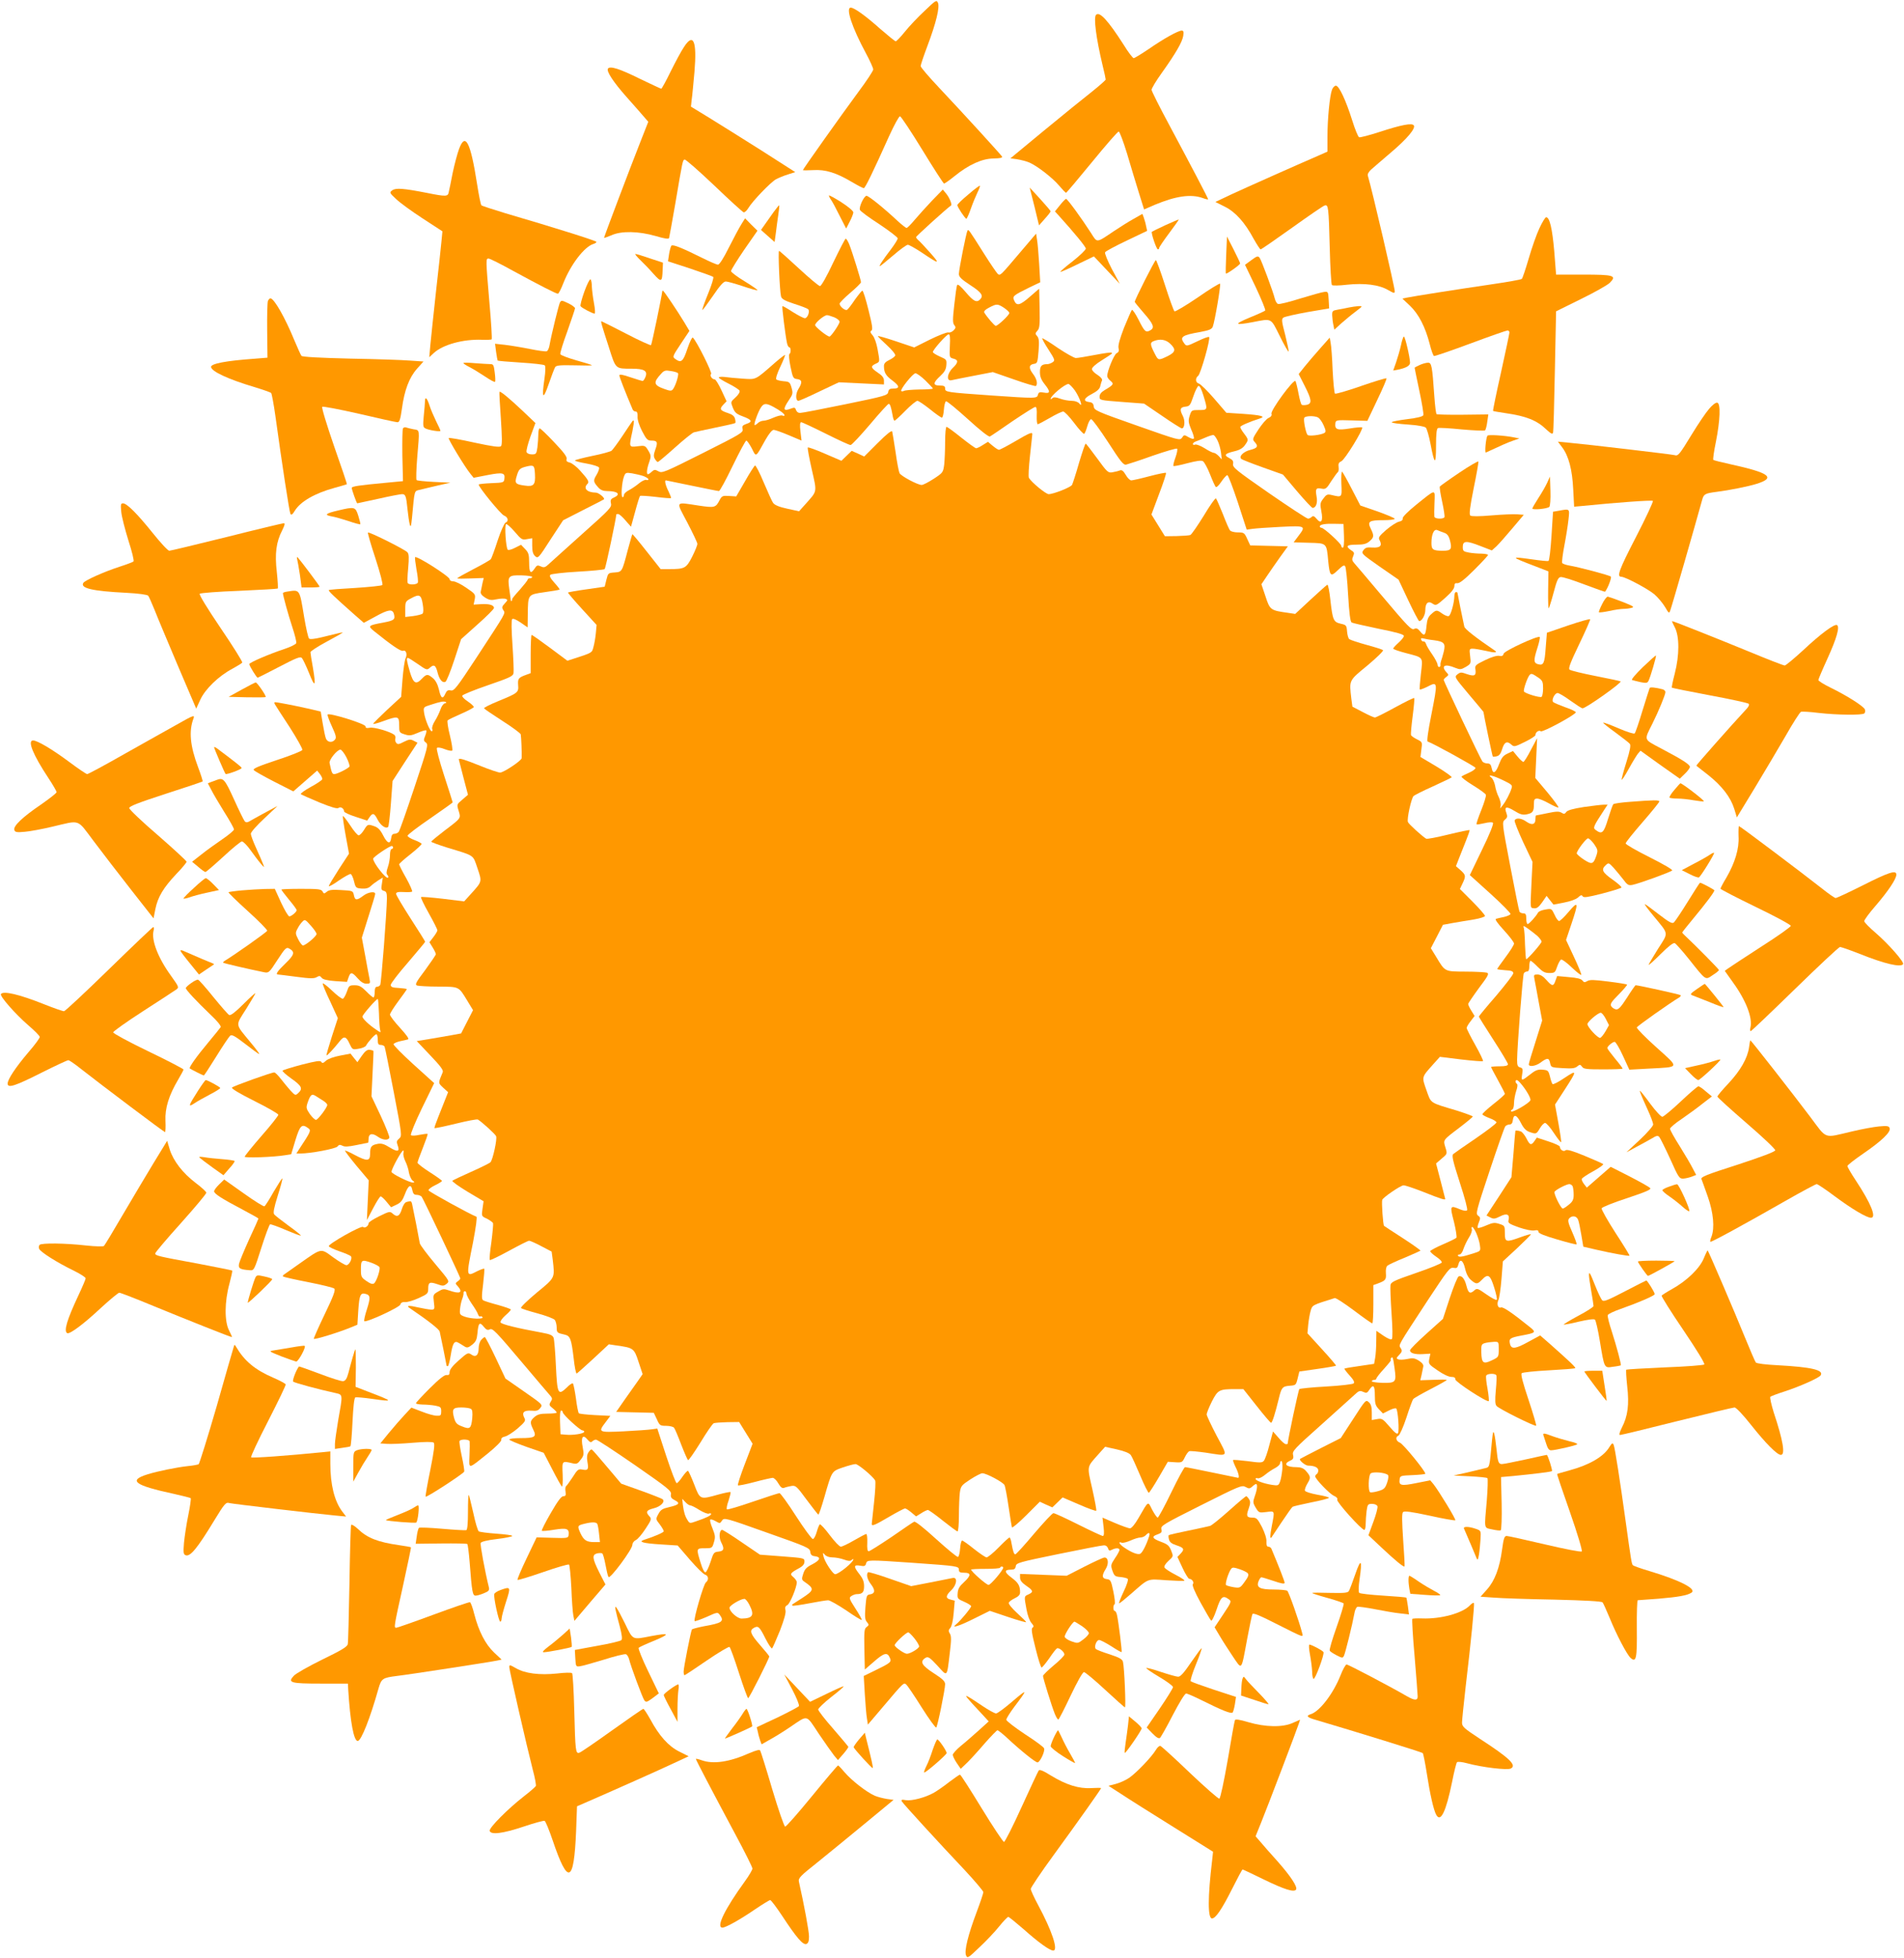 <?xml version="1.0" standalone="no"?>
<!DOCTYPE svg PUBLIC "-//W3C//DTD SVG 20010904//EN"
 "http://www.w3.org/TR/2001/REC-SVG-20010904/DTD/svg10.dtd">
<svg version="1.0" xmlns="http://www.w3.org/2000/svg"
 width="1245pt" height="1280pt" viewBox="0 0 1245 1280"
 preserveAspectRatio="xMidYMid meet">
<g transform="translate(0,1280) scale(0.1,-0.1)"
fill="#ff9800" stroke="none">
<path d="M6047 12730 c-43 -40 -101 -101 -129 -136 -28 -35 -56 -64 -61 -64
-5 0 -50 37 -101 81 -94 84 -170 139 -193 139 -35 0 9 -131 98 -296 27 -50 49
-99 49 -108 0 -9 -44 -76 -98 -148 -110 -149 -362 -504 -362 -510 0 -2 30 -2
68 0 80 5 150 -17 253 -78 37 -22 72 -40 77 -40 9 0 57 98 167 343 32 70 63
127 70 127 6 0 72 -99 146 -220 74 -121 138 -220 142 -220 4 0 36 22 69 49 93
75 179 114 254 115 44 1 60 4 56 13 -9 14 -245 273 -409 447 -68 72 -123 136
-123 144 0 8 20 67 44 131 57 151 82 254 69 283 -9 20 -14 17 -86 -52z"/>
<path d="M7167 12703 c-17 -16 0 -151 42 -327 12 -48 21 -91 21 -96 0 -4 -42
-41 -92 -81 -51 -40 -192 -154 -312 -253 l-219 -181 44 -6 c24 -4 60 -13 79
-21 53 -23 152 -100 196 -152 21 -25 41 -46 45 -46 3 0 79 90 169 200 90 110
168 200 175 200 6 0 30 -64 54 -142 23 -79 58 -193 77 -255 l35 -112 69 30
c136 57 236 72 313 45 20 -8 37 -11 37 -9 0 7 -112 220 -256 489 -63 117 -114
219 -114 227 0 9 29 58 65 108 95 133 135 204 142 244 4 27 2 35 -10 35 -23 0
-117 -52 -215 -120 -49 -33 -93 -60 -99 -60 -6 0 -36 39 -66 88 -102 159 -157
219 -180 195z"/>
<path d="M4472 12492 c-18 -26 -56 -98 -87 -160 -30 -62 -58 -112 -61 -112 -3
0 -65 29 -138 64 -135 67 -198 87 -211 67 -10 -18 36 -88 122 -185 43 -48 92
-104 110 -125 l32 -37 -55 -140 c-61 -154 -234 -611 -234 -618 0 -3 21 5 48
16 65 30 179 27 290 -5 57 -17 85 -21 87 -13 2 6 20 106 40 221 50 294 49 288
62 292 6 2 93 -74 193 -169 99 -95 186 -174 193 -176 7 -1 21 12 31 29 27 45
145 168 180 187 17 9 52 24 79 32 l47 15 -222 142 c-123 77 -276 174 -342 214
l-118 72 5 46 c4 25 11 107 18 181 17 203 -7 259 -69 162z"/>
<path d="M8710 12214 c-15 -38 -30 -193 -30 -307 l0 -98 -47 -21 c-171 -74
-487 -215 -578 -257 l-108 -51 62 -31 c70 -35 131 -103 189 -211 21 -37 41
-68 45 -68 5 0 97 64 205 141 109 78 205 144 214 146 24 7 26 -9 33 -277 3
-129 10 -239 14 -243 5 -5 49 -4 99 2 113 12 210 0 269 -35 39 -22 43 -23 43
-7 0 26 -148 662 -176 755 -3 10 6 26 23 41 15 14 74 63 129 111 105 89 161
156 149 176 -11 18 -82 4 -223 -42 -68 -22 -129 -38 -135 -35 -7 3 -27 52 -45
110 -42 133 -86 227 -107 227 -8 0 -20 -12 -25 -26z"/>
<path d="M3002 11827 c-11 -29 -30 -100 -42 -157 -11 -58 -23 -115 -26 -127
-5 -28 -18 -29 -142 -4 -153 30 -204 34 -227 17 -19 -14 -19 -16 25 -57 25
-24 103 -81 174 -127 l129 -84 -6 -62 c-3 -33 -19 -182 -36 -331 -16 -148 -33
-306 -37 -350 l-7 -80 29 27 c59 55 192 92 316 87 32 -1 60 0 63 3 3 3 -3 112
-15 243 -24 285 -24 285 -5 285 8 0 80 -36 161 -81 169 -92 280 -149 292 -149
5 0 21 31 36 70 48 121 136 236 195 255 12 3 21 10 21 14 0 7 -287 97 -595
187 -82 25 -153 48 -157 52 -5 5 -17 66 -28 136 -43 277 -77 344 -118 233z"/>
<path d="M6332 11529 c-40 -33 -72 -64 -72 -70 0 -12 51 -89 59 -89 3 0 17 30
30 68 13 37 33 84 43 105 11 22 18 41 15 43 -2 2 -36 -23 -75 -57z"/>
<path d="M6764 11451 l30 -124 38 43 c21 23 38 45 38 49 0 3 -31 39 -68 80
l-69 75 31 -123z"/>
<path d="M6094 11488 c-38 -40 -89 -97 -113 -125 -24 -29 -48 -53 -53 -53 -5
0 -33 22 -61 48 -90 84 -187 162 -201 162 -16 0 -51 -74 -43 -92 2 -8 59 -50
126 -93 66 -44 121 -86 121 -93 0 -8 -20 -39 -43 -70 -53 -69 -81 -112 -74
-112 3 0 42 32 87 70 45 39 88 70 96 70 8 0 47 -22 87 -48 120 -81 128 -82 60
-5 -35 39 -69 76 -78 83 -8 7 -15 16 -15 20 0 6 202 189 229 207 8 5 -10 50
-31 76 l-23 28 -71 -73z"/>
<path d="M5420 11522 c0 -4 6 -17 14 -28 8 -11 33 -57 56 -104 l43 -84 23 45
c13 24 23 51 24 60 0 10 -32 37 -80 68 -44 28 -80 47 -80 43z"/>
<path d="M6931 11459 l-33 -41 24 -26 c103 -114 178 -205 178 -217 0 -8 -38
-45 -85 -82 -47 -36 -84 -68 -81 -70 2 -2 52 20 111 49 l108 52 84 -89 85 -90
-52 97 c-28 54 -48 103 -44 109 4 7 67 41 141 76 l134 64 -7 32 c-3 18 -11 43
-15 55 l-9 24 -58 -33 c-31 -17 -88 -53 -127 -79 -119 -80 -109 -79 -151 -13
-57 89 -154 223 -163 223 -4 0 -22 -18 -40 -41z"/>
<path d="M5058 11413 c-19 -26 -45 -63 -58 -82 l-24 -34 45 -40 44 -39 8 58
c4 33 11 86 16 119 5 33 8 61 6 63 -1 2 -18 -19 -37 -45z"/>
<path d="M10066 11308 c-19 -40 -50 -129 -70 -198 -20 -68 -40 -128 -45 -133
-5 -5 -98 -21 -207 -37 -206 -30 -498 -76 -547 -86 l-27 -6 49 -46 c57 -54
101 -139 130 -252 10 -41 23 -76 28 -77 5 -2 112 35 239 82 126 47 235 85 242
85 6 0 12 -6 12 -13 0 -7 -25 -125 -55 -261 -31 -137 -54 -250 -52 -252 2 -2
37 -8 78 -14 139 -20 208 -47 271 -108 28 -26 39 -32 43 -21 3 8 8 190 12 404
l8 390 162 80 c90 44 175 92 190 107 46 47 26 53 -175 53 l-177 0 -12 153
c-13 148 -30 222 -53 222 -6 0 -26 -33 -44 -72z"/>
<path d="M4847 11333 c-14 -22 -50 -90 -81 -151 -34 -69 -62 -112 -71 -112 -9
0 -55 20 -103 44 -133 66 -192 90 -202 80 -4 -5 -11 -30 -15 -55 l-7 -47 144
-47 c78 -26 147 -51 152 -55 4 -5 -11 -54 -34 -110 -23 -56 -40 -104 -37 -106
2 -2 32 39 68 91 46 68 70 95 85 95 11 0 60 -14 109 -30 49 -17 93 -29 98 -27
4 1 -33 27 -82 57 -50 30 -91 61 -91 68 0 7 39 70 86 139 l87 125 -41 40 -40
41 -25 -40z"/>
<path d="M7620 11328 c-47 -22 -86 -41 -88 -43 -7 -6 30 -115 39 -115 5 0 9 4
9 10 0 5 29 48 65 96 36 48 64 88 63 89 -2 1 -41 -16 -88 -37z"/>
<path d="M6326 11292 c-8 -13 -56 -255 -56 -283 0 -19 17 -35 75 -73 74 -48
88 -69 63 -94 -22 -22 -43 -11 -93 48 -32 38 -52 55 -56 47 -4 -6 -12 -65 -19
-129 -11 -96 -11 -120 0 -133 11 -13 10 -19 -4 -34 -10 -10 -25 -17 -35 -14
-10 2 -64 -19 -121 -47 l-102 -51 -119 40 c-65 22 -119 37 -119 34 0 -3 27
-30 60 -60 33 -30 57 -60 54 -67 -3 -7 -20 -20 -39 -29 -25 -12 -35 -23 -35
-39 0 -44 12 -63 56 -96 48 -36 49 -52 4 -52 -22 0 -29 -5 -32 -22 -3 -22 -20
-27 -278 -80 -151 -31 -285 -57 -297 -57 -13 -1 -24 7 -28 19 -5 16 -10 18
-31 10 -53 -21 -57 -7 -16 54 26 38 28 45 18 81 -11 37 -14 40 -51 43 -22 2
-44 7 -49 12 -5 5 6 41 27 84 20 42 33 76 30 76 -3 0 -31 -21 -61 -47 -137
-120 -125 -114 -216 -108 -45 3 -98 8 -118 11 -21 2 -38 1 -38 -4 0 -4 29 -22
65 -40 36 -18 68 -39 71 -46 3 -9 -8 -27 -27 -44 -32 -29 -32 -29 -17 -67 13
-32 23 -41 66 -57 59 -22 65 -35 22 -49 -25 -9 -29 -15 -24 -34 5 -22 -12 -32
-259 -156 -251 -126 -267 -133 -291 -120 -23 13 -28 12 -44 -2 -10 -10 -22
-17 -25 -17 -11 0 -8 35 8 79 13 38 13 44 -6 76 -20 33 -22 34 -70 28 -57 -7
-57 -7 -34 97 7 36 12 67 9 69 -5 6 -1 11 -71 -94 -33 -50 -67 -95 -74 -101
-8 -6 -65 -22 -126 -34 -62 -13 -113 -26 -113 -30 0 -4 34 -13 76 -20 43 -8
78 -19 81 -26 3 -8 -5 -29 -17 -49 -22 -36 -21 -45 13 -82 14 -16 32 -23 58
-23 69 0 90 -21 44 -42 -21 -9 -25 -16 -20 -39 6 -24 -9 -40 -182 -194 -103
-93 -203 -182 -220 -198 -28 -27 -36 -29 -57 -19 -21 9 -26 8 -40 -14 -26 -39
-36 -28 -36 38 0 53 -4 66 -26 89 l-27 28 -40 -20 c-21 -11 -43 -17 -47 -12
-12 13 -22 161 -11 167 5 3 30 -19 56 -49 44 -52 49 -55 81 -49 l34 6 0 -49
c0 -37 5 -55 19 -68 19 -17 22 -14 101 109 l82 125 131 67 c73 37 134 68 136
70 9 8 -34 44 -53 44 -58 1 -84 28 -55 57 13 13 7 26 -47 86 -22 25 -53 49
-67 53 -21 5 -26 11 -22 24 4 13 -18 43 -81 109 -47 50 -90 91 -95 91 -5 0 -9
-17 -9 -39 0 -21 -3 -59 -6 -85 -6 -43 -9 -46 -36 -46 -17 0 -31 6 -35 15 -3
9 9 55 26 103 l32 87 -83 79 c-88 83 -146 131 -152 125 -2 -2 2 -80 9 -174 8
-122 9 -173 1 -181 -8 -9 -53 -3 -174 23 -89 20 -165 33 -168 30 -6 -5 104
-187 142 -234 l21 -26 92 18 c99 19 115 15 109 -26 -3 -23 -7 -24 -85 -27 -46
-2 -83 -6 -83 -9 0 -18 145 -195 166 -203 26 -10 32 -37 10 -46 -8 -3 -32 -56
-52 -117 -20 -62 -40 -117 -45 -122 -4 -6 -55 -35 -113 -65 -58 -30 -106 -57
-106 -60 0 -3 39 -3 86 -1 l87 3 -8 -33 c-4 -19 -9 -43 -11 -54 -4 -14 5 -26
28 -41 28 -17 40 -19 76 -11 24 5 51 6 59 2 14 -5 13 -9 -6 -29 -19 -20 -21
-27 -10 -44 15 -23 23 -7 -177 -313 -128 -195 -145 -216 -166 -212 -19 4 -27
-1 -36 -21 -17 -39 -29 -32 -42 27 -8 34 -22 60 -39 74 -34 29 -42 28 -71 -2
-40 -43 -57 -33 -80 44 -21 73 -24 91 -13 91 4 0 33 -18 66 -41 54 -38 59 -40
76 -25 28 26 40 19 52 -29 12 -47 31 -70 51 -62 7 2 33 66 58 142 l45 137 107
96 c60 53 108 101 108 108 0 19 -31 28 -84 25 l-49 -3 7 34 c6 33 4 36 -55 76
-33 23 -71 42 -85 42 -14 0 -24 6 -24 14 0 18 -215 155 -226 144 -2 -3 2 -38
9 -79 8 -41 12 -80 9 -87 -4 -14 -58 -17 -66 -3 -3 4 -2 48 3 97 6 68 5 93 -5
104 -15 18 -251 136 -258 129 -3 -3 19 -79 49 -169 32 -99 50 -169 45 -174 -5
-5 -85 -13 -177 -19 -92 -5 -170 -11 -173 -14 -5 -5 35 -43 167 -160 l62 -54
74 40 c86 48 114 52 123 17 9 -36 1 -42 -73 -56 -97 -18 -100 -21 -55 -57 113
-91 173 -132 187 -127 20 8 30 -22 17 -49 -6 -12 -15 -74 -20 -137 l-9 -115
-92 -85 c-50 -47 -91 -88 -91 -91 0 -4 29 4 65 17 98 36 105 34 105 -25 0 -48
1 -50 36 -61 30 -10 42 -9 86 10 27 12 52 19 55 16 3 -3 0 -19 -7 -36 -11 -27
-11 -32 5 -44 17 -12 12 -31 -75 -292 -51 -153 -97 -285 -103 -291 -5 -7 -18
-13 -28 -13 -12 0 -19 -9 -21 -27 -5 -43 -25 -38 -52 15 -18 36 -34 53 -57 61
-44 15 -45 15 -69 -24 -12 -19 -27 -35 -35 -35 -7 0 -32 29 -55 65 -24 36 -45
63 -48 61 -2 -3 6 -59 18 -126 l22 -120 -66 -101 c-36 -56 -66 -106 -66 -111
0 -5 30 11 66 37 37 25 71 44 77 42 6 -2 16 -23 22 -48 10 -42 13 -44 49 -47
27 -2 45 2 60 16 11 11 34 28 50 38 l29 18 -6 -41 c-6 -35 -4 -41 13 -46 16
-4 20 -13 20 -49 -1 -92 -37 -555 -44 -566 -4 -7 -14 -12 -22 -12 -9 0 -14
-11 -14 -35 0 -19 -4 -35 -8 -35 -4 0 -26 18 -47 40 -32 32 -46 40 -76 40 -35
0 -38 -3 -51 -42 -8 -23 -20 -44 -26 -46 -7 -2 -39 22 -72 54 -33 31 -60 52
-60 45 0 -7 22 -61 50 -119 l49 -107 -39 -120 c-21 -66 -37 -121 -35 -123 4
-4 48 44 87 93 27 35 42 31 63 -16 19 -40 20 -41 59 -34 23 3 44 12 49 20 14
26 59 75 68 75 5 0 9 -16 9 -35 0 -29 4 -35 20 -35 11 0 23 -6 25 -12 3 -7 30
-141 60 -298 54 -282 54 -285 35 -302 -17 -14 -18 -21 -10 -44 16 -42 0 -46
-52 -14 -37 23 -54 28 -80 23 -40 -8 -48 -18 -48 -65 0 -49 -20 -50 -101 -7
-33 18 -61 30 -63 28 -2 -2 32 -47 75 -99 l80 -95 -6 -130 -6 -130 41 78 c22
42 44 77 49 77 5 0 23 -16 39 -36 l29 -35 36 17 c28 13 39 28 54 67 22 60 41
71 49 28 5 -24 12 -31 29 -31 12 0 27 -6 32 -12 12 -16 253 -525 253 -534 0
-4 -8 -13 -17 -19 -17 -13 -17 -14 0 -32 37 -42 14 -53 -56 -28 -35 12 -42 11
-72 -7 -33 -19 -34 -21 -28 -69 6 -47 5 -49 -18 -49 -13 0 -51 7 -84 14 -57
14 -81 13 -59 -2 128 -87 195 -140 199 -156 7 -30 45 -217 45 -222 0 -2 4 -4
8 -4 4 0 13 32 19 71 13 82 24 99 53 81 11 -6 28 -17 39 -24 15 -9 24 -7 49
13 24 20 30 33 34 76 6 67 14 75 41 41 16 -20 26 -24 38 -18 19 11 35 -5 229
-235 79 -93 152 -180 164 -193 18 -20 19 -26 7 -44 -12 -20 -11 -24 13 -43 14
-11 26 -24 26 -28 0 -4 -27 -7 -60 -7 -47 0 -65 -5 -85 -22 -30 -26 -31 -36
-8 -83 23 -47 11 -55 -84 -55 -40 0 -73 -4 -73 -9 0 -5 51 -26 112 -48 l113
-39 55 -106 c30 -59 59 -110 64 -115 4 -4 7 30 5 77 -4 94 -6 92 66 75 26 -6
33 -2 52 24 21 27 22 35 13 82 -13 65 1 87 31 50 15 -18 23 -21 31 -13 7 7 18
12 25 12 8 0 122 -75 254 -166 216 -150 240 -169 236 -191 -3 -19 2 -27 25
-39 38 -19 29 -30 -36 -45 -44 -10 -56 -17 -71 -45 -18 -33 -18 -34 9 -68 14
-19 26 -39 26 -45 0 -8 -60 -34 -129 -56 -41 -13 -5 -23 111 -30 l109 -7 80
-93 c44 -51 89 -95 100 -98 22 -6 25 -35 4 -51 -15 -12 -82 -242 -73 -252 3
-3 38 10 78 27 70 32 73 32 86 14 32 -43 16 -54 -104 -75 -40 -8 -75 -17 -78
-21 -7 -12 -54 -249 -54 -275 0 -13 3 -24 6 -24 3 0 68 43 145 96 76 52 144
92 149 89 5 -3 33 -80 62 -171 29 -90 56 -164 60 -164 7 0 138 259 138 273 0
3 -27 36 -60 74 -64 73 -72 96 -40 113 28 15 36 8 76 -72 20 -39 39 -67 43
-62 4 5 27 57 51 116 28 73 40 116 36 133 -5 18 -1 27 13 34 17 10 61 116 61
149 0 8 -10 22 -22 33 -26 21 -23 26 41 61 21 12 31 25 31 41 0 23 -3 23 -146
34 l-145 11 -119 81 c-65 45 -123 81 -128 81 -18 0 -23 -49 -7 -80 23 -44 19
-58 -17 -62 -30 -3 -33 -7 -52 -67 -12 -36 -26 -66 -33 -68 -7 -3 -20 22 -32
62 -29 94 -29 95 27 95 48 0 49 1 60 39 10 33 9 45 -9 90 -12 28 -19 55 -15
58 4 4 19 -1 35 -10 28 -16 29 -16 42 4 14 20 19 19 294 -79 264 -93 280 -100
283 -125 2 -19 10 -27 29 -29 43 -5 37 -25 -14 -52 -40 -20 -51 -32 -61 -63
-11 -33 -10 -39 5 -50 70 -48 69 -56 -14 -110 -32 -20 -60 -39 -62 -40 -2 -2
-2 -5 1 -8 3 -3 52 4 109 15 57 11 113 20 124 20 11 0 64 -30 118 -66 53 -37
99 -65 102 -63 2 2 -16 36 -41 74 -41 64 -44 71 -28 82 10 7 26 13 35 13 38 0
49 12 49 52 0 29 -8 50 -30 78 -40 50 -39 64 4 56 28 -5 34 -3 39 14 6 25 11
25 302 5 298 -21 305 -22 305 -46 0 -15 7 -19 35 -19 46 0 45 -18 -2 -62 -29
-26 -39 -43 -41 -71 -3 -36 -1 -38 43 -57 25 -11 45 -24 45 -29 0 -11 -73 -99
-98 -118 -38 -30 22 -11 119 38 l101 50 119 -40 c65 -22 119 -37 119 -34 0 3
-27 30 -60 60 -33 30 -57 60 -54 67 3 7 20 20 39 29 25 12 35 23 35 39 0 44
-12 63 -56 96 -48 36 -49 52 -4 52 22 0 29 5 32 23 3 21 20 26 278 79 151 31
285 57 297 57 13 1 24 -7 28 -19 5 -16 10 -18 25 -10 25 13 50 13 50 -1 0 -6
-13 -31 -30 -55 -27 -41 -28 -46 -16 -81 12 -34 17 -38 52 -41 21 -2 43 -7 48
-12 5 -5 -6 -41 -27 -84 -20 -42 -33 -76 -29 -76 4 0 41 30 82 66 113 99 100
94 225 85 61 -4 114 -6 119 -3 5 3 -21 20 -58 39 -37 19 -69 40 -72 48 -3 8 8
26 27 43 32 29 32 29 17 67 -13 32 -23 41 -66 57 -59 22 -65 35 -22 49 25 9
29 15 24 34 -5 22 12 32 259 156 251 126 267 133 291 120 23 -13 28 -12 44 2
10 10 22 17 25 17 11 0 8 -35 -8 -79 -13 -38 -13 -44 6 -76 20 -33 22 -34 70
-28 56 7 55 11 35 -92 -12 -62 -13 -87 -2 -74 1 2 31 47 66 99 35 52 67 98 72
101 4 3 60 16 123 29 63 12 115 26 115 30 0 4 -34 13 -76 20 -43 8 -78 19 -81
26 -3 8 5 29 17 49 22 36 21 45 -13 83 -14 15 -32 22 -58 22 -69 0 -90 21 -44
42 21 9 25 16 20 39 -6 24 9 40 182 194 103 93 203 182 220 198 28 27 36 29
57 19 21 -9 26 -8 40 14 26 39 36 28 36 -38 0 -53 4 -66 26 -89 l27 -28 40 20
c21 11 43 17 47 12 11 -12 21 -146 11 -161 -5 -9 -21 3 -55 43 -45 52 -50 55
-82 49 l-34 -6 0 49 c0 37 -5 55 -20 68 -19 17 -21 15 -101 -109 l-82 -126
-131 -66 c-72 -37 -133 -68 -135 -70 -9 -8 34 -44 53 -44 40 0 66 -12 66 -31
0 -10 -4 -21 -10 -24 -5 -3 -10 -10 -10 -15 0 -17 94 -115 122 -127 18 -8 26
-17 22 -26 -5 -15 159 -197 177 -197 5 0 9 17 9 39 0 21 3 59 6 85 6 43 9 46
36 46 16 0 31 -6 35 -15 3 -9 -9 -55 -27 -103 l-32 -87 84 -79 c88 -83 146
-131 152 -125 2 2 -2 81 -9 174 -8 122 -9 173 -1 181 8 9 53 3 174 -23 89 -20
165 -33 168 -30 6 5 -105 187 -142 235 l-22 26 -91 -18 c-99 -20 -115 -17
-109 25 3 23 7 24 86 27 45 2 82 6 82 9 0 18 -145 195 -166 203 -26 10 -32 37
-10 46 8 3 32 56 52 117 20 62 40 117 45 122 4 6 55 35 113 65 58 30 106 57
106 60 0 3 -39 3 -86 1 l-87 -3 8 33 c4 19 9 43 11 54 4 14 -5 26 -28 41 -28
17 -40 19 -76 11 -24 -5 -51 -6 -59 -2 -14 5 -13 9 6 29 19 20 21 27 10 44
-15 23 -23 7 177 313 132 200 144 216 168 212 21 -4 26 -1 32 21 10 42 31 30
44 -26 8 -35 22 -61 39 -75 34 -29 42 -28 71 2 40 42 54 33 80 -50 13 -41 21
-78 17 -81 -4 -4 -34 12 -67 35 -57 40 -62 42 -79 27 -28 -26 -40 -19 -52 29
-12 47 -31 70 -51 62 -7 -2 -33 -66 -58 -141 l-45 -137 -107 -96 c-60 -54
-108 -102 -108 -109 0 -19 31 -28 84 -25 l49 3 -7 -34 c-6 -33 -4 -36 55 -76
36 -25 72 -42 89 -42 19 0 27 -5 26 -16 -1 -16 209 -153 219 -142 2 2 -1 38
-8 79 -8 41 -12 80 -9 87 4 14 58 17 66 3 3 -4 2 -48 -3 -97 -6 -68 -5 -93 5
-104 16 -19 251 -136 259 -129 2 3 -20 79 -50 169 -37 110 -52 167 -45 174 6
6 86 14 178 19 92 5 169 11 172 14 5 5 -34 42 -167 160 l-62 54 -74 -40 c-86
-48 -114 -52 -123 -17 -9 36 -1 42 73 56 97 18 100 21 55 57 -113 91 -173 132
-187 127 -20 -8 -30 22 -17 49 6 12 15 74 20 137 l9 115 92 85 c50 47 91 88
91 92 0 3 -29 -5 -65 -18 -98 -36 -105 -34 -105 25 0 48 -1 50 -36 61 -30 10
-42 9 -86 -10 -27 -12 -52 -19 -55 -16 -3 3 0 19 7 36 11 27 11 32 -5 44 -17
12 -12 31 75 292 51 153 97 285 103 292 5 6 18 12 28 12 12 0 19 9 21 27 5 43
25 38 52 -15 18 -36 34 -53 57 -61 44 -15 45 -15 68 24 11 19 27 35 34 35 8 0
34 -29 57 -65 24 -36 45 -63 48 -61 2 3 -6 59 -18 125 l-22 121 61 94 c85 131
85 136 2 81 -39 -27 -75 -45 -79 -41 -4 4 -12 26 -17 49 -10 39 -13 42 -48 45
-29 3 -46 -3 -75 -26 -64 -50 -66 -50 -59 -5 6 35 4 41 -13 46 -16 4 -20 13
-20 49 1 92 37 555 44 566 4 7 14 12 22 12 9 0 14 11 14 35 0 19 4 35 8 35 4
0 26 -18 47 -40 32 -32 46 -40 76 -40 35 0 38 3 51 42 8 23 20 44 26 46 7 2
39 -22 72 -54 33 -31 60 -52 60 -45 0 7 -22 61 -50 120 l-50 107 35 104 c48
143 46 155 -17 81 -28 -34 -57 -61 -63 -61 -7 0 -20 18 -30 41 -19 40 -20 41
-59 34 -23 -3 -44 -12 -49 -20 -14 -26 -59 -75 -68 -75 -5 0 -9 16 -9 35 0 29
-4 35 -20 35 -11 0 -23 6 -25 13 -3 6 -30 140 -60 297 -54 282 -54 285 -35
302 17 14 18 21 10 44 -16 42 0 46 52 14 37 -23 54 -28 80 -23 40 8 48 18 48
66 0 31 3 37 22 37 12 0 46 -14 76 -31 29 -16 57 -29 62 -27 4 2 -28 46 -71
98 l-80 95 6 130 6 130 -41 -77 c-22 -43 -44 -78 -49 -78 -5 0 -23 16 -39 36
l-29 35 -36 -17 c-28 -13 -39 -28 -54 -67 -22 -60 -41 -71 -49 -28 -5 24 -12
31 -29 31 -12 0 -27 6 -32 13 -12 15 -253 524 -253 533 0 4 8 13 17 19 17 13
17 14 0 32 -37 42 -8 56 58 28 33 -13 38 -12 70 6 33 20 34 22 28 70 -6 47 -5
49 18 49 13 0 51 -7 84 -14 57 -14 81 -13 59 2 -128 87 -195 140 -199 156 -7
30 -45 217 -45 222 0 2 -4 4 -10 4 -5 0 -10 -11 -10 -24 0 -43 -23 -128 -37
-133 -7 -3 -26 5 -42 16 -36 26 -40 26 -72 -3 -20 -17 -27 -35 -31 -75 -6 -65
-14 -73 -41 -39 -16 20 -26 24 -38 18 -19 -11 -35 5 -229 235 -79 94 -152 180
-163 192 -17 19 -18 27 -9 47 9 21 8 27 -14 40 -38 26 -28 36 36 36 47 0 65 5
85 22 30 26 31 36 8 83 -23 47 -11 55 85 55 39 0 72 4 72 9 0 5 -51 26 -112
48 l-113 39 -55 106 c-30 59 -59 110 -64 115 -4 4 -7 -30 -5 -77 4 -94 6 -92
-66 -75 -26 6 -33 2 -52 -24 -21 -27 -22 -35 -13 -82 13 -65 -1 -87 -31 -50
-15 18 -23 21 -31 13 -7 -7 -18 -12 -25 -12 -8 0 -122 75 -254 166 -216 150
-240 169 -236 191 3 19 -2 27 -25 39 -37 19 -30 29 32 44 35 8 56 20 70 40 25
35 25 36 -5 76 -14 18 -25 37 -25 43 0 8 60 34 129 56 41 13 5 22 -112 30
l-108 7 -80 93 c-44 51 -89 95 -100 98 -22 6 -25 35 -4 51 16 13 82 243 71
253 -3 4 -38 -9 -77 -28 -69 -33 -71 -33 -85 -14 -32 43 -16 54 104 75 59 11
75 18 82 34 14 37 54 275 48 282 -4 3 -70 -37 -147 -91 -78 -53 -146 -93 -151
-90 -5 3 -33 80 -62 171 -29 90 -56 164 -60 164 -7 0 -138 -259 -138 -273 0
-3 27 -36 60 -74 64 -73 72 -96 40 -113 -28 -15 -36 -8 -76 72 -20 39 -39 67
-43 62 -4 -5 -27 -57 -51 -116 -28 -73 -40 -116 -36 -133 5 -18 1 -27 -13 -34
-17 -10 -61 -116 -61 -149 0 -8 10 -22 21 -31 25 -20 20 -27 -38 -61 -22 -13
-33 -27 -33 -43 0 -23 3 -23 146 -34 l145 -11 119 -81 c65 -45 123 -81 128
-81 18 0 23 49 7 80 -23 44 -19 58 16 62 28 3 32 8 52 67 12 36 27 66 34 69 7
2 20 -23 32 -63 29 -95 29 -95 -29 -95 -48 0 -49 -1 -61 -38 -10 -33 -8 -45
11 -91 13 -28 20 -55 16 -58 -4 -4 -19 1 -35 10 -27 16 -29 16 -42 -4 -14 -19
-19 -18 -294 79 -265 93 -280 100 -283 125 -2 19 -10 27 -29 29 -43 5 -37 25
15 52 33 17 52 33 56 50 3 13 8 31 12 39 3 9 -7 22 -30 37 -20 12 -36 29 -36
38 0 10 27 34 63 56 77 49 71 45 65 51 -3 3 -52 -4 -109 -15 -57 -11 -113 -20
-124 -20 -11 0 -64 30 -118 66 -53 37 -99 65 -102 63 -2 -2 16 -36 41 -74 41
-64 44 -71 28 -82 -10 -7 -26 -13 -35 -13 -38 0 -49 -12 -49 -52 0 -29 8 -50
30 -78 40 -50 39 -64 -4 -56 -28 5 -34 3 -39 -14 -6 -25 -11 -25 -302 -5 -298
21 -305 22 -305 46 0 15 -7 19 -35 19 -46 0 -45 18 3 62 28 26 38 43 40 71 3
36 1 38 -43 57 -25 11 -45 24 -45 29 0 15 90 116 103 116 9 0 11 -22 8 -76 -3
-75 -3 -76 23 -83 34 -8 33 -26 -4 -61 -38 -37 -43 -89 -7 -80 12 3 77 16 145
29 l124 24 138 -48 c76 -27 141 -46 144 -43 13 14 5 48 -20 80 -29 38 -26 60
8 65 21 3 23 9 29 83 5 63 3 84 -9 98 -14 15 -13 19 2 36 14 15 16 38 14 146
l-3 128 -59 -51 c-66 -58 -88 -64 -104 -27 -13 29 -9 33 101 87 l69 33 -7 120
c-4 66 -10 138 -14 159 l-6 39 -103 -121 c-133 -157 -131 -155 -148 -142 -7 7
-48 66 -90 133 -101 160 -101 160 -108 149z m239 -504 c19 -13 35 -28 35 -34
0 -13 -75 -84 -89 -84 -8 0 -57 57 -75 87 -4 8 7 20 31 32 49 26 56 26 98 -1z
m1087 -235 c39 -37 35 -55 -17 -81 -58 -28 -61 -28 -80 8 -35 67 -37 80 -12
90 42 17 80 11 109 -17z m-1601 -240 c27 -27 49 -50 49 -53 0 -3 -40 -6 -89
-6 -49 -1 -94 -5 -100 -9 -7 -4 -15 -4 -18 -1 -9 9 76 116 93 116 9 0 38 -21
65 -47z m978 -66 c32 -47 56 -119 28 -84 -9 10 -28 17 -49 17 -20 0 -54 6 -76
14 -29 11 -43 11 -51 3 -6 -6 -11 -8 -11 -4 0 20 93 97 116 97 7 0 26 -20 43
-43z m-948 -122 c37 -30 72 -55 78 -55 5 0 11 23 13 52 2 28 8 53 14 55 6 2
70 -51 143 -117 80 -73 137 -118 144 -113 7 3 73 48 148 100 76 51 142 93 149
93 8 0 11 -19 9 -57 -1 -32 2 -57 7 -56 6 1 42 20 80 42 39 23 78 41 86 41 9
0 41 -34 72 -75 31 -42 61 -73 65 -71 5 3 14 26 21 51 7 25 18 45 25 45 7 0
57 -68 111 -151 82 -127 100 -150 118 -146 12 3 90 28 173 58 84 29 156 50
160 46 4 -4 -1 -30 -11 -58 -10 -27 -16 -52 -13 -55 2 -3 43 5 91 18 62 16 91
20 102 13 9 -6 30 -44 46 -85 16 -41 33 -79 38 -83 4 -5 21 11 36 34 16 24 34
43 39 43 6 1 36 -79 69 -178 l58 -178 37 5 c20 3 102 9 184 13 166 8 168 7
116 -61 l-30 -40 101 -3 c117 -3 114 0 125 -120 10 -99 16 -105 63 -59 31 30
42 36 48 25 5 -7 14 -91 19 -186 7 -118 14 -175 23 -181 7 -4 87 -22 177 -41
117 -23 165 -37 165 -47 0 -7 -16 -27 -35 -44 -19 -17 -35 -34 -35 -39 0 -4
37 -17 83 -29 118 -31 111 -22 98 -136 -6 -54 -10 -100 -7 -102 2 -2 22 5 45
16 74 38 74 41 29 -188 -20 -100 -29 -166 -23 -168 38 -13 310 -163 313 -172
2 -6 -16 -20 -40 -31 -24 -10 -47 -22 -51 -26 -4 -4 30 -30 74 -57 44 -27 83
-55 85 -62 3 -7 -11 -52 -30 -100 -20 -49 -34 -91 -31 -93 2 -3 25 1 51 7 29
7 51 8 56 3 6 -6 -21 -74 -71 -176 l-80 -166 135 -122 c74 -67 133 -127 131
-133 -2 -5 -21 -14 -43 -19 -21 -4 -45 -10 -52 -12 -9 -3 11 -30 52 -75 36
-39 66 -78 66 -87 0 -8 -25 -48 -55 -88 -30 -40 -55 -76 -55 -78 0 -3 24 -6
53 -8 41 -2 52 -7 52 -20 0 -9 -51 -75 -112 -147 -62 -71 -113 -133 -113 -136
0 -3 43 -71 95 -152 52 -80 95 -152 95 -159 0 -10 -15 -14 -55 -14 -30 0 -55
-2 -55 -5 0 -3 20 -41 45 -86 25 -45 45 -85 45 -89 0 -5 -34 -35 -75 -67 -40
-32 -73 -62 -72 -67 2 -5 23 -16 47 -25 25 -9 45 -22 45 -28 0 -7 -61 -53
-135 -104 -74 -50 -141 -97 -148 -103 -10 -10 -2 -45 43 -185 34 -104 53 -177
48 -182 -6 -6 -24 -3 -46 6 -66 28 -68 25 -40 -81 13 -53 20 -101 16 -105 -5
-5 -44 -24 -88 -43 -44 -19 -81 -39 -83 -44 -1 -5 16 -21 38 -36 23 -15 40
-32 37 -39 -2 -6 -77 -37 -168 -68 -145 -50 -164 -59 -167 -80 -2 -13 1 -95 7
-183 7 -100 8 -163 2 -169 -6 -6 -26 3 -55 22 l-46 32 -1 -68 c0 -37 -3 -86
-7 -108 l-7 -40 -95 -14 c-52 -7 -97 -15 -99 -17 -2 -2 13 -22 34 -45 26 -29
34 -44 26 -52 -5 -5 -86 -15 -178 -20 -92 -5 -172 -13 -177 -17 -6 -6 -75
-330 -76 -357 0 -2 -6 -3 -12 -3 -7 0 -29 19 -48 42 l-36 41 -24 -89 c-12 -49
-29 -95 -36 -103 -11 -13 -27 -13 -105 -2 -50 6 -94 10 -96 7 -2 -2 5 -22 16
-45 19 -37 27 -71 17 -71 -2 0 -79 16 -170 35 -92 19 -171 35 -177 35 -6 0
-46 -74 -90 -165 -44 -91 -84 -165 -89 -165 -5 0 -21 23 -36 51 -29 58 -22 63
-89 -53 -24 -42 -46 -68 -56 -68 -10 0 -54 16 -99 35 l-81 35 7 -60 c5 -42 3
-60 -5 -60 -6 0 -79 34 -161 75 -82 41 -155 75 -162 74 -7 0 -64 -61 -127
-135 -62 -74 -117 -134 -122 -134 -9 0 -15 18 -25 73 -3 20 -9 37 -13 37 -4 0
-36 -29 -71 -65 -35 -36 -71 -65 -79 -65 -7 0 -44 25 -82 55 -37 30 -72 55
-78 55 -5 0 -11 -23 -13 -52 -2 -28 -8 -53 -14 -55 -6 -2 -70 51 -143 117 -80
73 -137 118 -144 113 -7 -3 -73 -48 -148 -100 -76 -51 -142 -93 -149 -93 -8 0
-11 19 -9 57 1 32 -2 57 -7 56 -6 -1 -42 -20 -80 -42 -39 -23 -78 -41 -86 -41
-9 0 -41 34 -72 75 -31 42 -61 73 -65 71 -5 -3 -14 -26 -21 -51 -7 -25 -18
-45 -25 -45 -7 0 -57 68 -110 150 -53 83 -102 150 -108 150 -6 0 -84 -25 -174
-56 -90 -31 -167 -54 -170 -50 -4 4 1 30 11 57 9 28 15 53 13 56 -3 2 -39 -5
-79 -16 -121 -34 -120 -35 -158 64 -18 47 -37 88 -41 91 -4 2 -20 -15 -36 -38
-16 -24 -33 -43 -38 -43 -6 0 -36 80 -69 179 l-58 178 -37 -5 c-20 -3 -102 -9
-183 -13 -167 -8 -169 -7 -117 61 l30 40 -100 5 c-55 3 -102 8 -106 12 -4 4
-13 47 -19 97 -7 50 -16 94 -20 98 -3 4 -22 -8 -40 -27 -57 -54 -62 -44 -71
141 -4 90 -11 173 -15 184 -6 17 -23 24 -77 34 -165 30 -265 55 -270 67 -3 7
11 27 31 45 20 17 36 34 36 39 0 4 -38 17 -84 30 -46 12 -89 26 -96 30 -11 7
-11 26 -1 106 6 53 10 99 7 101 -2 2 -22 -5 -45 -16 -74 -38 -74 -41 -28 188
19 100 28 166 22 168 -37 13 -310 163 -313 172 -2 6 17 21 42 33 25 12 46 25
46 29 0 3 -36 29 -80 57 -44 28 -80 56 -80 62 0 6 16 49 35 97 19 48 33 88 31
91 -3 2 -26 -1 -53 -6 -26 -6 -52 -7 -56 -2 -5 4 27 83 71 174 l81 166 -135
122 c-74 67 -133 127 -131 133 2 5 21 14 43 19 21 4 45 10 52 12 9 3 -11 30
-52 75 -36 39 -66 78 -66 87 0 8 25 48 55 88 30 40 55 76 55 78 0 3 -24 6 -52
8 -42 2 -53 6 -53 20 0 10 51 76 113 147 61 72 112 132 112 135 0 3 -43 72
-95 152 -52 81 -95 153 -95 161 0 11 12 14 50 12 27 -2 52 0 55 3 3 3 -14 43
-39 88 -26 45 -46 86 -46 90 0 5 34 35 75 67 40 32 73 62 72 67 -2 5 -23 16
-47 25 -25 9 -45 22 -45 28 0 7 66 57 148 113 81 56 147 103 147 105 0 2 -25
81 -56 176 -32 99 -52 175 -47 180 5 5 27 2 51 -8 23 -9 45 -13 49 -9 4 4 -3
48 -15 98 -13 50 -19 95 -15 99 5 5 44 24 88 43 44 19 81 39 83 44 1 5 -16 21
-38 36 -23 15 -40 32 -37 39 2 6 77 37 168 68 145 50 164 59 167 80 2 13 -1
95 -7 183 -7 100 -8 163 -2 169 6 6 26 -3 55 -22 l46 -32 1 83 c2 134 -1 131
109 147 52 7 97 15 99 17 2 2 -13 22 -34 45 -26 29 -34 44 -26 52 5 5 86 15
178 20 92 5 172 13 177 17 6 6 75 330 76 358 0 1 6 2 12 2 7 0 29 -19 48 -42
l36 -41 27 98 c14 53 29 100 32 103 3 3 49 0 102 -6 53 -7 98 -10 100 -8 3 2
-5 22 -16 45 -19 37 -27 71 -17 71 2 0 79 -16 170 -35 92 -19 171 -35 177 -35
6 0 46 74 90 165 44 91 84 165 89 165 5 0 21 -23 36 -51 29 -59 24 -62 88 54
24 42 44 67 55 67 9 0 54 -16 99 -35 l83 -35 -7 60 c-5 42 -3 60 5 60 6 0 79
-34 161 -75 82 -41 155 -75 162 -74 7 0 64 61 127 135 62 74 117 134 122 134
9 0 15 -18 25 -72 3 -21 9 -38 13 -38 4 0 36 29 71 65 35 36 71 65 79 65 7 0
44 -25 82 -55z m-1023 15 c44 -24 72 -45 72 -55 0 -4 -7 -5 -15 -1 -8 3 -34
-4 -57 -14 -24 -11 -53 -20 -65 -20 -12 0 -29 -7 -38 -16 -9 -9 -18 -14 -21
-12 -6 6 23 87 42 115 18 28 34 29 82 3z m2904 -221 c9 -18 19 -54 22 -78 l5
-44 -20 22 c-11 11 -25 21 -32 21 -7 0 -34 13 -60 30 -26 16 -54 27 -62 24 -8
-4 -15 -2 -15 4 0 5 8 12 18 16 9 3 37 14 62 25 25 11 50 19 55 17 6 -1 18
-18 27 -37z m-4464 -218 c4 -70 -8 -84 -67 -75 -61 8 -67 15 -52 63 13 44 20
51 65 62 47 11 51 7 54 -50z m710 -13 c17 -7 32 -16 32 -21 0 -5 -6 -7 -14 -4
-7 3 -29 -7 -47 -22 -19 -16 -49 -36 -66 -45 -18 -9 -33 -23 -33 -31 0 -8 -4
-15 -9 -15 -12 0 -5 98 9 135 10 26 13 27 53 21 23 -4 57 -12 75 -18z m4580
-390 c2 -49 -1 -78 -8 -78 -5 0 -10 6 -10 13 -1 14 -113 117 -129 117 -6 0
-11 4 -11 9 0 13 35 19 100 17 l55 -1 3 -77z m-5308 -269 c0 -5 -7 -9 -15 -9
-8 0 -15 -4 -15 -9 0 -5 -24 -35 -52 -67 -29 -31 -51 -59 -50 -61 2 -3 1 -7
-2 -10 -3 -4 -6 -2 -6 3 0 5 -5 38 -10 74 -12 85 -6 91 81 89 38 -1 69 -6 69
-10z m-716 -177 c6 -34 5 -57 -1 -63 -5 -5 -33 -12 -61 -16 l-52 -6 0 51 c0
49 2 52 38 71 54 30 66 24 76 -37z m6613 -237 c67 -9 77 -21 63 -77 -6 -24
-14 -50 -17 -58 -3 -8 -5 -21 -4 -27 1 -7 -3 -13 -9 -13 -5 0 -10 7 -10 15 0
9 -15 38 -34 66 -19 27 -38 58 -41 69 -3 11 -11 19 -17 17 -6 -1 -13 4 -15 12
-4 9 0 11 13 8 11 -3 42 -9 71 -12z m-6469 -413 c-9 -2 -22 -20 -28 -40 -7
-20 -23 -54 -36 -74 -13 -20 -21 -44 -18 -53 3 -8 2 -15 -3 -15 -12 0 -44 78
-50 121 -5 36 -5 37 43 52 64 21 87 25 99 18 6 -3 2 -7 -7 -9z m6920 -502 c56
-27 63 -32 56 -52 -9 -32 -39 -89 -59 -113 l-16 -20 4 20 c2 11 -4 36 -13 55
-10 19 -21 53 -24 75 -4 21 -15 45 -24 52 -32 24 10 15 76 -17z m-7258 -440
c0 -5 -4 -10 -10 -10 -5 0 -10 -17 -10 -39 0 -21 -6 -57 -14 -79 -10 -29 -11
-43 -3 -51 6 -6 8 -14 4 -18 -12 -11 -97 97 -97 124 0 11 106 83 122 83 4 0 8
-4 8 -10z m7483 -578 c15 -14 27 -31 27 -37 0 -12 -91 -115 -100 -115 -3 0 -6
42 -8 93 -1 50 -5 101 -8 111 -6 17 -3 17 27 -4 19 -13 46 -35 62 -48z m-7575
-505 c1 -50 5 -101 8 -111 6 -17 3 -17 -27 4 -49 33 -89 72 -89 85 0 12 90
115 100 115 3 0 6 -42 8 -93z m7464 -457 c37 -42 70 -100 65 -112 -7 -19 -116
-82 -125 -73 -4 4 -1 10 6 12 7 3 12 21 12 43 0 20 7 56 14 78 9 25 11 44 5
47 -11 7 -12 25 -1 25 4 0 15 -9 24 -20z m-7304 -457 c-3 -10 3 -34 12 -53 10
-19 21 -53 24 -75 4 -21 15 -45 24 -52 14 -10 14 -12 2 -13 -23 0 -140 58
-140 70 0 20 66 140 77 140 2 0 3 -8 1 -17z m7016 -525 c10 -24 21 -59 23 -79
5 -36 5 -37 -43 -52 -73 -23 -93 -26 -100 -16 -3 5 1 9 10 9 8 0 20 16 26 38
7 20 23 54 36 74 13 20 21 44 18 53 -3 8 -2 15 3 15 4 0 17 -19 27 -42z
m-6604 -393 c0 -9 15 -38 34 -66 19 -27 38 -58 41 -69 4 -11 10 -18 15 -15 5
3 11 1 15 -5 9 -14 -71 -12 -115 3 -33 12 -35 15 -32 50 2 21 8 50 14 65 6 15
10 33 9 40 -1 6 3 12 9 12 5 0 10 -7 10 -15z m6750 -365 c0 -50 -1 -51 -45
-72 -56 -27 -67 -19 -69 53 -1 48 1 53 24 60 14 4 40 7 58 8 32 1 32 1 32 -49z
m-681 -125 c13 -90 8 -96 -80 -94 -38 1 -69 6 -69 10 0 5 7 9 15 9 8 0 15 4
15 9 0 5 23 35 51 65 28 31 48 56 44 56 -3 0 -3 5 0 11 11 16 14 8 24 -66z
m-5439 -287 c1 -15 113 -118 129 -118 6 0 11 -4 11 -9 0 -12 -74 -24 -120 -19
l-35 3 -3 78 c-2 48 1 77 8 77 5 0 10 -6 10 -12z m4705 -372 c-3 -29 -9 -66
-15 -81 -10 -26 -13 -27 -53 -21 -55 9 -107 28 -107 39 0 5 6 7 14 4 7 -3 29
7 47 22 19 16 49 36 67 45 17 9 32 23 32 31 0 8 4 15 9 15 5 0 8 -24 6 -54z
m690 -37 c6 -6 4 -24 -5 -51 -13 -37 -20 -44 -59 -55 -24 -7 -48 -10 -52 -7
-14 8 -11 108 3 122 14 14 95 7 113 -9z m-4562 -199 c7 0 34 -13 60 -30 26
-16 54 -27 62 -24 8 4 15 2 15 -2 0 -10 -30 -25 -98 -48 -41 -15 -43 -14 -56
7 -17 27 -24 50 -31 101 l-4 39 20 -21 c11 -12 25 -22 32 -22z m3001 -202
c-18 -57 -45 -109 -59 -115 -18 -6 -54 8 -102 40 -34 22 -45 44 -18 33 8 -3
34 4 57 14 24 11 53 20 65 20 12 0 28 7 35 15 19 21 30 18 22 -7z m-2072 -138
c20 0 54 -6 76 -14 29 -11 43 -11 51 -3 6 6 11 8 11 4 0 -19 -96 -97 -119 -97
-15 0 -69 82 -76 116 -6 26 -5 27 8 12 9 -11 28 -18 49 -18z m1118 -67 c0 -16
-82 -113 -96 -113 -14 0 -113 87 -114 100 0 3 43 5 95 5 52 0 95 3 95 8 0 4 5
7 10 7 6 0 10 -3 10 -7z m-1660 -243 c35 -68 23 -89 -51 -90 -27 0 -79 46 -79
71 0 14 71 57 97 58 7 1 22 -17 33 -39z"/>
<path d="M6180 9913 c0 -54 -3 -121 -6 -150 -7 -51 -8 -53 -69 -93 -34 -22
-69 -40 -78 -40 -27 0 -135 58 -145 77 -5 10 -17 72 -26 138 -10 66 -20 126
-22 134 -3 10 -34 -14 -94 -74 l-89 -89 -41 19 -41 18 -33 -32 -34 -33 -107
46 c-59 26 -110 44 -113 41 -3 -3 9 -67 26 -143 35 -154 37 -139 -40 -226
l-43 -48 -78 17 c-52 11 -82 24 -91 37 -8 10 -35 71 -62 134 -26 63 -52 113
-57 111 -4 -1 -34 -47 -65 -102 l-58 -100 -46 3 c-43 3 -48 0 -62 -26 -26 -51
-33 -52 -136 -37 -159 24 -152 34 -76 -110 36 -69 66 -132 66 -140 0 -9 -15
-46 -34 -84 -39 -76 -48 -81 -152 -81 l-54 0 -91 115 c-50 64 -93 115 -94 113
-2 -2 -15 -48 -30 -103 -38 -145 -37 -143 -87 -147 -41 -3 -42 -4 -53 -48
l-11 -45 -118 -17 c-65 -9 -120 -19 -122 -21 -2 -2 39 -50 92 -108 l95 -104
-5 -55 c-3 -30 -10 -71 -16 -91 -10 -37 -7 -35 -127 -74 l-43 -14 -114 85
c-62 46 -116 84 -120 84 -3 0 -6 -56 -6 -125 l0 -125 -27 -10 c-53 -19 -58
-25 -55 -68 4 -49 -1 -52 -135 -107 -51 -21 -90 -41 -88 -45 3 -5 57 -41 120
-82 63 -40 117 -80 120 -88 3 -13 8 -126 6 -156 -1 -16 -118 -94 -141 -94 -11
0 -71 20 -132 45 -102 41 -138 52 -138 41 0 -2 14 -55 30 -117 l30 -114 -37
-32 c-37 -31 -37 -31 -24 -73 15 -50 18 -46 -93 -130 -47 -36 -86 -68 -86 -72
0 -3 46 -20 103 -38 184 -56 168 -45 199 -135 30 -89 31 -86 -39 -164 l-48
-53 -138 17 c-77 9 -141 14 -144 11 -3 -3 20 -51 51 -106 31 -55 56 -105 56
-111 0 -6 -12 -26 -26 -44 l-26 -34 21 -34 c12 -19 21 -39 21 -44 0 -5 -32
-52 -70 -104 -61 -81 -68 -94 -53 -101 10 -3 73 -7 140 -7 138 -1 131 2 189
-93 l37 -61 -39 -76 -39 -76 -65 -12 c-36 -6 -101 -18 -145 -25 l-80 -13 88
-93 c67 -70 87 -97 82 -110 -31 -74 -31 -70 3 -102 l32 -29 -19 -48 c-10 -26
-31 -79 -46 -116 -15 -37 -26 -69 -24 -71 2 -2 65 11 139 29 74 18 139 31 145
27 25 -15 115 -96 119 -109 8 -19 -22 -155 -37 -170 -7 -7 -64 -35 -127 -63
-63 -28 -118 -54 -122 -58 -4 -4 40 -36 98 -71 l106 -63 -7 -49 c-7 -48 -7
-49 29 -65 19 -10 37 -23 40 -29 2 -7 -3 -62 -11 -124 -9 -61 -14 -114 -10
-117 3 -3 59 24 125 60 66 36 125 66 132 66 6 0 43 -16 80 -36 l67 -35 7 -52
c14 -123 18 -116 -105 -217 -61 -51 -107 -96 -102 -100 4 -5 53 -20 108 -35
55 -15 106 -34 113 -43 6 -9 12 -31 12 -49 0 -34 3 -36 53 -47 36 -8 43 -29
58 -154 6 -57 15 -102 20 -100 4 2 53 45 109 97 l101 94 46 -7 c115 -16 119
-18 148 -107 l27 -81 -29 -42 c-16 -22 -55 -78 -87 -123 l-57 -82 123 -3 123
-3 20 -42 c18 -41 22 -43 61 -43 23 0 46 -6 51 -12 6 -7 27 -57 47 -110 21
-54 41 -100 45 -102 4 -3 40 49 81 115 40 66 79 123 87 126 8 3 49 6 90 7 l76
1 44 -71 44 -71 -51 -133 c-28 -73 -48 -135 -45 -139 4 -3 53 7 110 22 56 15
110 27 118 27 8 0 25 -16 36 -36 16 -27 26 -34 39 -29 9 4 31 9 47 12 28 4 34
-1 100 -91 39 -52 73 -96 76 -96 4 0 21 51 39 113 50 174 47 169 121 195 35
12 73 22 83 22 17 0 110 -77 128 -106 5 -7 1 -72 -7 -146 -8 -73 -15 -136 -15
-140 0 -16 21 -7 113 47 51 30 99 55 105 55 6 0 24 -12 41 -26 l31 -26 34 21
c18 12 38 21 43 21 6 0 50 -31 98 -70 48 -38 91 -70 96 -70 5 0 9 47 9 104 0
57 3 124 6 149 6 43 11 49 69 87 34 22 69 40 78 40 27 0 135 -58 145 -77 5
-10 17 -74 27 -143 10 -69 20 -129 22 -134 3 -4 45 31 94 80 l88 88 41 -19 41
-18 33 32 34 33 107 -46 c59 -26 110 -44 113 -41 3 3 -9 67 -26 143 -35 154
-37 139 40 226 l44 49 77 -17 c52 -12 81 -24 91 -37 8 -11 35 -72 62 -135 26
-63 52 -113 56 -112 4 2 34 48 66 103 l58 100 47 -3 c45 -3 48 -1 64 32 9 19
22 37 29 40 7 3 54 -2 106 -9 156 -24 150 -34 74 109 -36 69 -66 132 -66 141
0 8 15 46 34 84 39 76 48 81 152 81 l54 0 87 -110 c47 -60 90 -110 94 -110 8
0 27 61 50 155 18 76 24 83 71 87 41 3 42 4 53 48 l11 45 118 17 c65 9 120 19
122 21 2 2 -39 50 -92 108 l-95 104 5 55 c3 30 10 72 16 92 11 38 10 37 157
83 7 3 63 -34 125 -80 62 -47 116 -85 121 -85 4 0 7 56 7 125 l0 125 28 10
c52 19 57 26 54 67 -2 24 2 44 10 50 7 6 58 30 113 52 54 23 101 44 103 46 2
2 -49 39 -114 81 -66 42 -121 79 -124 81 -7 6 -17 155 -12 170 5 16 119 94
139 95 10 1 71 -20 135 -45 104 -42 139 -53 138 -44 0 1 -14 54 -30 117 l-30
115 37 32 c37 31 37 31 24 73 -15 50 -18 46 93 130 47 36 86 68 86 72 0 3 -46
20 -102 38 -184 55 -169 45 -201 134 -31 89 -33 83 45 170 l43 48 138 -17 c77
-9 141 -14 144 -11 3 3 -20 51 -51 106 -31 55 -56 105 -56 111 0 6 12 26 26
44 l26 34 -21 34 c-12 19 -21 39 -21 44 0 5 32 52 70 104 61 81 68 94 53 101
-10 3 -73 7 -140 7 -139 1 -133 -2 -192 96 l-35 57 40 77 39 76 65 12 c36 6
98 17 138 23 40 7 72 17 72 23 0 6 -37 49 -82 94 l-82 82 17 36 c23 48 22 56
-13 87 l-30 26 19 49 c10 26 31 79 46 116 15 37 26 69 24 71 -2 2 -65 -11
-139 -29 -74 -18 -139 -31 -145 -27 -25 15 -115 96 -119 109 -8 19 22 155 37
170 7 6 64 35 127 63 63 29 118 55 122 59 4 3 -40 35 -98 70 l-106 63 6 49 c7
48 6 49 -28 66 -19 9 -37 22 -40 28 -2 7 3 62 11 124 8 62 13 115 10 118 -3 3
-59 -25 -125 -61 -66 -36 -125 -66 -132 -66 -6 0 -43 16 -80 36 l-67 35 -7 52
c-14 123 -18 116 105 217 61 51 107 96 102 100 -4 5 -53 20 -108 35 -55 15
-105 32 -112 37 -7 5 -13 28 -15 51 -3 39 -5 42 -41 50 -48 11 -53 23 -68 155
-6 57 -15 102 -20 100 -4 -2 -53 -45 -109 -97 l-101 -94 -46 7 c-115 16 -119
18 -148 107 l-27 80 35 52 c19 29 58 84 86 124 l52 72 -123 3 -123 3 -20 43
c-18 40 -22 42 -61 42 -23 0 -46 6 -51 13 -6 6 -27 55 -47 107 -21 52 -41 98
-45 102 -4 5 -40 -46 -80 -113 -41 -66 -80 -123 -88 -126 -8 -3 -49 -6 -90 -7
l-76 -1 -44 71 -44 71 50 134 c28 73 48 135 45 138 -3 3 -52 -7 -109 -22 -56
-15 -110 -27 -118 -27 -8 0 -25 16 -36 36 -16 27 -26 34 -39 29 -9 -4 -31 -9
-48 -12 -28 -5 -34 0 -100 91 -38 52 -72 96 -75 96 -4 0 -23 -57 -44 -127 -20
-71 -41 -134 -45 -142 -8 -16 -122 -61 -153 -61 -18 0 -111 76 -129 106 -5 7
-1 72 7 146 8 73 15 136 15 141 0 15 -21 6 -113 -48 -51 -30 -99 -55 -105 -55
-6 0 -24 12 -41 26 l-31 26 -34 -21 c-18 -12 -38 -21 -43 -21 -6 0 -50 32 -98
70 -48 39 -91 70 -96 70 -5 0 -9 -44 -9 -97z"/>
<path d="M8018 11135 c-3 -66 -4 -122 -2 -123 4 -6 94 58 93 66 0 4 -19 45
-43 92 l-43 84 -5 -119z"/>
<path d="M5449 11085 c-42 -90 -79 -155 -87 -155 -8 0 -70 52 -138 115 -68 63
-126 115 -130 115 -7 0 4 -261 13 -297 4 -17 22 -28 86 -49 45 -14 86 -30 91
-35 14 -12 -3 -59 -21 -59 -9 0 -45 19 -80 41 -35 23 -65 40 -67 38 -4 -4 20
-196 30 -241 3 -16 10 -28 15 -28 11 0 12 -37 1 -44 -5 -3 -2 -40 7 -83 15
-73 18 -78 44 -81 32 -4 35 -22 7 -66 -19 -31 -18 -76 1 -76 5 0 67 27 137 61
l127 60 148 -7 147 -7 0 25 c0 18 -11 33 -40 52 -46 31 -49 42 -15 58 29 13
29 10 13 97 -7 39 -20 75 -32 89 -16 18 -17 25 -8 31 10 6 6 35 -19 134 -17
70 -35 127 -40 127 -4 0 -26 -27 -49 -59 -22 -33 -45 -63 -51 -66 -12 -8 -49
22 -49 40 0 6 31 38 70 71 38 32 70 64 70 69 0 14 -57 198 -77 248 -8 20 -19
37 -23 37 -4 0 -40 -70 -81 -155z m6 -359 c19 -8 35 -21 35 -29 0 -15 -56 -97
-66 -97 -15 0 -94 63 -94 75 0 16 59 65 78 65 7 0 28 -7 47 -14z"/>
<path d="M4185 11102 c22 -21 61 -61 87 -91 53 -59 58 -56 61 25 l2 47 -85 28
c-46 16 -89 29 -95 29 -5 0 8 -17 30 -38z"/>
<path d="M8183 11100 l-42 -31 70 -146 c38 -81 66 -149 62 -153 -4 -4 -50 -25
-102 -46 -105 -44 -100 -52 19 -30 129 25 118 30 178 -90 29 -59 55 -104 58
-102 2 3 -8 51 -22 108 -24 91 -25 104 -12 114 9 6 79 22 157 36 l142 24 -3
56 c-3 52 -4 55 -28 52 -14 -1 -84 -21 -157 -43 -72 -23 -138 -39 -146 -36 -8
3 -17 18 -21 34 -11 46 -87 250 -99 267 -11 15 -17 13 -54 -14z"/>
<path d="M3821 10894 c-17 -47 -28 -90 -25 -95 6 -11 79 -49 92 -49 5 0 3 30
-4 68 -7 37 -13 86 -14 109 0 23 -4 44 -9 47 -5 3 -23 -33 -40 -80z"/>
<path d="M4330 10893 c-2 -26 -68 -344 -73 -349 -3 -3 -77 30 -163 75 -87 45
-159 81 -161 81 -6 0 1 -24 49 -172 45 -142 41 -138 149 -138 81 0 105 -14 90
-53 -6 -15 -14 -27 -19 -27 -5 0 -41 11 -80 24 -52 18 -72 21 -72 12 0 -10 35
-100 87 -223 3 -7 12 -13 19 -13 10 0 14 -10 13 -32 -2 -20 10 -57 29 -95 29
-56 36 -63 62 -63 38 0 43 -10 25 -59 -12 -34 -12 -46 -2 -62 6 -10 15 -19 18
-19 4 0 54 42 112 94 58 52 114 97 124 100 10 3 74 17 142 31 69 14 126 27
129 30 2 2 2 15 -2 28 -4 17 -18 28 -46 37 -52 17 -57 26 -31 54 l22 23 -33
71 c-18 39 -38 71 -44 72 -18 0 -35 25 -24 36 8 8 -93 211 -119 237 -5 5 -20
-25 -36 -72 -28 -85 -41 -96 -80 -67 -19 13 -17 18 37 99 l56 84 -34 57 c-46
76 -134 206 -139 206 -3 0 -5 -3 -5 -7z m103 -532 c8 -8 -16 -86 -34 -107 -8
-10 -18 -10 -51 2 -75 26 -79 43 -24 102 18 20 27 23 61 17 22 -3 43 -9 48
-14z"/>
<path d="M1752 10833 c-4 -10 -6 -97 -5 -195 l2 -176 -87 -7 c-183 -13 -282
-32 -282 -53 0 -29 112 -81 283 -132 56 -17 105 -34 110 -39 4 -4 17 -73 28
-152 43 -312 91 -625 98 -638 6 -10 14 -4 29 21 37 60 131 114 259 149 43 12
79 22 81 24 2 1 -36 114 -84 250 -48 139 -82 251 -77 256 4 4 110 -16 242 -46
128 -30 241 -55 250 -55 13 0 19 18 29 88 16 121 48 205 99 262 l42 47 -87 6
c-48 4 -225 10 -395 13 -202 5 -310 11 -316 18 -5 6 -25 52 -46 101 -61 149
-133 275 -157 275 -5 0 -12 -8 -16 -17z"/>
<path d="M3661 10822 c-8 -17 -54 -203 -67 -275 -3 -21 -12 -41 -19 -43 -7 -3
-57 4 -111 15 -55 11 -128 23 -163 27 l-64 7 7 -54 c4 -29 9 -55 10 -56 2 -2
70 -8 151 -13 81 -5 152 -13 157 -18 6 -6 5 -41 -2 -89 -19 -129 -9 -141 28
-33 18 52 37 102 42 110 8 12 31 14 127 12 65 -2 116 -2 113 1 -3 3 -49 17
-103 32 -55 16 -101 33 -103 40 -3 6 18 74 46 150 27 77 50 144 50 150 0 6
-20 21 -45 33 -42 20 -45 20 -54 4z"/>
<path d="M8820 10790 c-19 -4 -52 -11 -72 -14 -35 -6 -38 -9 -37 -39 1 -18 4
-45 8 -62 l6 -30 45 41 c25 22 67 57 94 77 47 36 48 37 20 36 -16 -1 -45 -5
-64 -9z"/>
<path d="M9161 10544 c-7 -32 -22 -82 -32 -112 l-19 -54 28 5 c55 11 82 26 82
46 0 33 -32 171 -40 171 -4 0 -13 -25 -19 -56z"/>
<path d="M8632 10522 c-34 -38 -80 -92 -101 -118 l-39 -49 39 -77 c46 -91 49
-115 15 -124 -14 -3 -29 -3 -34 0 -5 3 -14 36 -21 73 -7 38 -16 74 -20 82 -11
17 -165 -193 -157 -214 4 -10 -3 -20 -19 -27 -14 -6 -43 -40 -66 -75 -39 -59
-41 -65 -25 -82 26 -28 19 -40 -29 -52 -45 -11 -76 -43 -58 -59 4 -4 67 -29
140 -55 l132 -47 92 -109 c51 -60 97 -109 102 -109 22 0 34 33 26 74 -9 51 -4
59 32 52 27 -5 33 -1 64 49 19 29 39 56 43 59 5 3 7 18 5 33 -3 22 1 30 18 38
23 10 146 211 136 221 -3 3 -40 0 -82 -7 -83 -13 -98 -7 -93 36 3 19 9 20 106
17 l103 -3 65 137 c36 75 63 138 60 141 -3 3 -78 -20 -168 -51 -89 -31 -165
-53 -169 -49 -4 5 -11 73 -15 153 -3 80 -9 160 -13 179 l-6 34 -63 -71z m-13
-451 c10 -6 26 -28 36 -51 15 -34 16 -43 5 -50 -21 -13 -101 -23 -110 -13 -11
11 -28 95 -22 111 4 14 66 16 91 3z"/>
<path d="M3030 10427 c0 -4 19 -16 43 -28 23 -12 68 -40 100 -61 32 -22 61
-37 64 -34 3 3 2 30 -2 61 -6 49 -9 55 -29 55 -13 0 -57 3 -99 6 -43 4 -77 4
-77 1z"/>
<path d="M9283 10414 c-18 -8 -33 -16 -33 -18 0 -3 14 -70 31 -151 17 -80 29
-152 26 -159 -4 -9 -40 -18 -106 -26 -56 -7 -101 -16 -101 -20 0 -5 47 -11
106 -15 61 -4 110 -13 117 -20 7 -7 21 -55 31 -107 26 -138 36 -142 36 -12 0
80 4 113 13 116 6 3 77 -1 156 -9 80 -7 148 -10 152 -6 4 5 11 30 14 56 l7 48
-166 -2 c-91 -1 -169 1 -173 4 -3 4 -10 55 -14 115 -14 202 -18 222 -42 221
-12 0 -37 -7 -54 -15z"/>
<path d="M2779 10180 c0 -14 -4 -58 -8 -98 -6 -63 -5 -75 10 -82 22 -12 99
-24 99 -16 0 4 -13 32 -29 64 -15 31 -34 75 -41 97 -16 51 -30 67 -31 35z"/>
<path d="M11176 10128 c-21 -24 -72 -99 -114 -168 -81 -133 -89 -142 -112
-135 -17 5 -578 71 -689 81 l-74 7 27 -36 c43 -56 67 -147 73 -276 l6 -113 56
5 c217 22 452 39 459 33 4 -4 -46 -111 -111 -237 -110 -213 -127 -259 -96
-259 26 0 176 -80 217 -115 23 -20 54 -57 69 -82 26 -44 27 -45 35 -22 8 19
164 561 208 721 11 39 18 43 95 53 80 10 206 35 260 52 129 40 88 72 -168 128
-60 13 -111 26 -114 29 -3 3 4 56 17 118 28 141 32 251 9 256 -10 2 -32 -15
-53 -40z"/>
<path d="M2635 10000 c-4 -6 -5 -86 -4 -178 l4 -167 -125 -12 c-161 -15 -210
-22 -210 -32 0 -12 32 -101 36 -101 2 0 65 14 139 30 74 17 144 30 154 30 23
0 27 -12 36 -102 4 -37 10 -80 14 -95 7 -23 9 -15 15 42 18 190 13 174 54 184
20 5 73 18 117 28 l80 18 -107 5 c-58 3 -110 8 -114 12 -4 4 -2 70 4 146 16
191 18 179 -24 186 -19 4 -41 9 -49 12 -7 3 -16 0 -20 -6z"/>
<path d="M9726 9952 c-10 -16 -19 -115 -10 -110 99 46 146 67 179 78 l40 14
-35 7 c-65 13 -169 19 -174 11z"/>
<path d="M9542 9710 c-67 -45 -124 -86 -127 -90 -3 -4 4 -49 15 -99 11 -51 18
-96 15 -102 -9 -14 -65 -11 -66 4 -1 6 -1 47 1 91 3 91 13 93 -118 -12 -57
-46 -91 -81 -90 -90 2 -11 -6 -18 -24 -22 -15 -3 -52 -27 -83 -53 -48 -42 -54
-51 -44 -68 19 -36 4 -51 -46 -48 -37 3 -48 -1 -60 -18 -15 -21 -11 -24 107
-107 l123 -85 64 -136 c35 -74 67 -135 71 -135 18 0 40 40 40 72 0 46 19 63
48 42 21 -14 25 -13 82 38 40 35 60 61 60 76 0 17 5 22 20 20 13 -2 47 24 110
87 49 49 90 93 90 97 0 5 -19 8 -42 9 -24 0 -61 3 -83 7 -36 7 -40 10 -40 37
0 41 23 42 115 6 l75 -29 29 26 c16 15 63 68 104 117 l76 90 -42 3 c-23 2 -99
-1 -169 -7 -82 -7 -131 -7 -139 -1 -8 8 -3 52 22 177 19 92 33 172 31 176 -1
5 -58 -28 -125 -73z m-100 -392 c21 -7 31 -20 39 -50 15 -57 8 -68 -45 -68
-66 0 -76 7 -76 50 0 57 16 94 38 85 9 -4 29 -12 44 -17z"/>
<path d="M10116 9643 c-10 -22 -36 -67 -57 -99 -21 -33 -39 -63 -39 -68 0 -11
98 -2 111 11 5 5 9 51 7 104 l-3 94 -19 -42z"/>
<path d="M793 9453 c3 -32 25 -116 47 -187 23 -71 38 -132 33 -136 -4 -4 -46
-20 -93 -35 -101 -33 -224 -88 -235 -105 -22 -35 60 -54 282 -65 79 -4 136
-12 142 -19 5 -6 23 -47 41 -91 17 -44 86 -208 152 -364 l121 -283 27 59 c32
69 119 154 210 202 33 18 62 36 64 40 3 5 -60 106 -141 225 -88 130 -143 220
-137 225 5 5 121 14 257 19 137 6 251 13 253 15 3 3 0 51 -6 108 -14 121 -4
196 35 272 16 32 20 47 11 47 -7 0 -175 -40 -373 -90 -199 -49 -368 -90 -376
-90 -9 0 -58 53 -110 118 -103 128 -168 192 -193 192 -14 0 -16 -8 -11 -57z"/>
<path d="M2210 9463 c-81 -19 -92 -29 -43 -38 21 -3 71 -18 112 -31 40 -14 75
-23 77 -21 2 2 -4 26 -13 55 -19 60 -23 61 -133 35z"/>
<path d="M10190 9461 l-35 -6 -10 -159 c-6 -89 -14 -161 -20 -163 -6 -2 -55 3
-110 11 -141 20 -140 17 25 -46 l85 -33 -2 -123 c-1 -68 1 -121 4 -118 3 3 18
50 32 103 21 80 30 99 46 101 12 2 81 -20 154 -48 74 -28 135 -49 136 -48 17
20 45 92 38 99 -9 9 -209 62 -275 73 -21 4 -40 11 -43 16 -3 5 3 56 14 113 11
57 23 133 27 170 8 74 11 72 -66 58z"/>
<path d="M1943 9145 c3 -11 11 -57 18 -102 l11 -83 59 0 c33 0 59 2 59 5 0 6
-126 173 -142 190 -7 7 -8 3 -5 -10z"/>
<path d="M1878 8933 c-16 -2 -28 -7 -28 -10 0 -15 34 -139 61 -221 17 -51 29
-99 26 -106 -3 -8 -36 -24 -74 -37 -103 -34 -233 -90 -233 -100 0 -11 48 -89
55 -89 2 0 65 32 140 71 115 60 139 69 149 58 7 -8 28 -52 47 -99 39 -99 46
-88 25 36 -9 49 -16 94 -16 101 0 6 47 37 105 68 58 31 105 58 105 59 0 4 -9
2 -138 -30 -45 -11 -76 -14 -81 -8 -6 5 -20 68 -32 139 -31 188 -27 181 -111
168z"/>
<path d="M10476 8851 c-14 -27 -23 -51 -21 -53 3 -3 33 1 67 8 35 8 77 14 93
14 17 0 41 3 54 7 21 5 11 11 -60 39 -46 18 -90 33 -96 34 -7 0 -24 -22 -37
-49z"/>
<path d="M10255 8712 l-140 -48 -8 -99 c-7 -101 -14 -116 -49 -107 -30 8 -31
25 -7 101 13 39 20 73 17 77 -12 11 -231 -90 -236 -109 -3 -14 -12 -18 -29
-14 -15 3 -51 -8 -92 -28 -64 -31 -68 -35 -63 -63 5 -39 -7 -45 -57 -28 -36
13 -42 13 -61 -2 -21 -17 -20 -18 74 -130 53 -63 96 -114 96 -115 4 -30 58
-288 61 -292 3 -2 15 -2 27 2 15 3 26 18 34 45 14 47 31 57 59 32 19 -17 22
-17 89 16 39 19 70 39 70 45 0 19 23 35 35 25 11 -9 226 107 229 124 0 5 -30
20 -69 33 -38 14 -74 29 -79 34 -13 12 10 59 29 59 8 0 46 -22 84 -50 38 -27
73 -50 79 -50 22 0 258 167 249 176 -2 2 -75 18 -163 35 -87 17 -164 36 -171
42 -9 9 7 49 63 166 41 85 73 158 72 163 -2 4 -66 -14 -143 -40z m-192 -344
c23 -17 27 -26 27 -68 0 -27 -5 -52 -10 -55 -12 -7 -107 22 -115 35 -6 9 21
88 36 107 12 13 16 12 62 -19z"/>
<path d="M10952 8698 c30 -59 30 -181 -1 -301 -13 -49 -21 -90 -19 -92 2 -2
114 -25 248 -50 135 -25 249 -50 254 -55 7 -7 -1 -22 -21 -42 -85 -91 -324
-361 -321 -363 2 -1 37 -30 79 -62 90 -72 145 -144 169 -220 l17 -56 115 189
c63 104 154 258 203 342 48 85 94 156 101 159 8 3 59 0 115 -7 123 -14 287
-16 300 -3 5 5 7 17 3 26 -7 20 -119 91 -226 143 -43 21 -78 43 -78 49 0 5 27
69 60 141 60 132 81 206 62 218 -16 10 -106 -56 -221 -164 -60 -55 -114 -100
-121 -100 -8 0 -111 40 -229 89 -207 85 -498 201 -507 201 -3 0 6 -19 18 -42z"/>
<path d="M10742 8439 c-47 -46 -77 -81 -70 -84 7 -2 32 -9 56 -14 35 -7 44 -6
51 8 12 22 53 162 49 166 -2 2 -40 -32 -86 -76z"/>
<path d="M1580 8292 l-85 -47 119 -3 c65 -1 121 -1 123 2 6 6 -56 96 -65 95
-4 0 -45 -21 -92 -47z"/>
<path d="M10787 8303 c-2 -4 -23 -71 -47 -148 -23 -77 -46 -144 -51 -149 -4
-5 -49 9 -105 33 -53 23 -99 40 -101 37 -2 -2 34 -31 80 -64 46 -34 89 -67 94
-74 8 -9 2 -42 -23 -122 -19 -60 -32 -111 -30 -113 2 -3 23 29 46 71 23 42 50
86 59 98 l18 21 128 -92 129 -91 33 32 c18 17 33 38 33 45 0 16 -50 48 -187
120 -118 63 -114 51 -58 163 40 80 85 189 85 206 0 7 -8 15 -17 18 -46 12 -82
16 -86 9z"/>
<path d="M1797 8197 c4 -8 48 -75 97 -150 48 -75 86 -143 83 -149 -2 -7 -77
-37 -166 -66 -126 -42 -160 -57 -151 -66 5 -7 66 -41 134 -76 l124 -63 78 68
78 68 18 -23 c10 -13 17 -28 15 -34 -2 -6 -36 -29 -75 -50 -40 -22 -69 -43
-65 -47 5 -4 59 -28 121 -54 81 -33 117 -43 126 -36 13 11 36 -4 36 -23 0 -6
34 -22 75 -35 l76 -25 15 22 c21 31 31 28 54 -17 19 -37 54 -61 68 -46 4 4 12
73 18 153 l11 147 81 125 82 125 -25 13 c-21 11 -30 10 -64 -7 -32 -17 -41
-18 -50 -7 -6 7 -9 20 -6 28 3 8 0 19 -7 25 -27 21 -134 52 -160 46 -21 -4
-28 -1 -28 9 0 17 -243 92 -248 77 -2 -5 11 -40 29 -79 26 -57 30 -72 19 -85
-18 -22 -49 -18 -59 8 -5 12 -14 57 -21 99 l-13 77 -86 20 c-85 19 -197 41
-213 41 -5 0 -5 -6 -1 -13z m468 -347 c14 -28 23 -55 20 -61 -9 -13 -81 -49
-99 -49 -14 0 -18 10 -31 73 -4 21 50 87 71 87 7 0 25 -23 39 -50z"/>
<path d="M1155 8063 c-55 -30 -206 -116 -337 -189 -130 -74 -241 -134 -248
-134 -6 0 -59 36 -118 80 -110 82 -208 140 -236 140 -38 0 0 -94 100 -245 30
-45 54 -87 54 -93 0 -6 -46 -42 -102 -81 -122 -83 -184 -142 -174 -167 5 -14
16 -16 69 -11 35 3 115 18 178 33 189 44 159 55 273 -96 54 -72 164 -215 244
-317 l146 -186 12 61 c16 79 53 140 136 228 38 39 68 76 68 81 0 6 -84 83
-187 173 -104 89 -188 169 -188 178 0 12 60 35 238 93 131 42 240 79 242 81 2
2 -11 44 -30 94 -52 139 -61 235 -30 317 10 26 -1 22 -110 -40z"/>
<path d="M1400 7915 c0 -7 69 -168 75 -174 6 -6 105 30 105 39 0 6 -33 32
-162 129 -10 7 -18 10 -18 6z"/>
<path d="M1420 7703 c-8 -3 -25 -10 -38 -14 l-23 -9 22 -42 c12 -24 50 -89 85
-145 35 -55 64 -107 64 -115 -1 -7 -35 -36 -78 -65 -42 -29 -104 -73 -136 -99
l-60 -47 40 -33 c21 -19 43 -34 47 -34 5 0 57 45 117 100 59 55 114 100 122
100 8 0 34 -26 56 -57 23 -32 52 -71 67 -88 24 -28 25 -29 16 -5 -5 14 -25 60
-45 104 -20 43 -36 87 -36 96 0 10 39 55 88 100 l87 82 -65 -35 c-36 -19 -81
-44 -102 -56 -29 -18 -38 -20 -48 -9 -6 7 -38 72 -70 143 -59 130 -70 143
-110 128z"/>
<path d="M10948 7636 c-21 -24 -34 -46 -31 -50 4 -3 27 -6 53 -6 25 0 72 -5
104 -11 31 -5 62 -9 67 -7 9 3 -141 118 -153 118 -2 0 -20 -20 -40 -44z"/>
<path d="M10661 7559 c-57 -4 -107 -11 -112 -16 -4 -4 -19 -47 -34 -95 -28
-93 -40 -104 -80 -74 -21 15 -18 21 59 139 l18 27 -26 0 c-14 0 -72 -7 -129
-15 -71 -11 -106 -21 -115 -32 -10 -15 -16 -15 -32 -5 -15 9 -34 9 -90 -3 -39
-8 -73 -15 -76 -15 -2 0 -4 -11 -4 -25 0 -35 -23 -41 -59 -16 -33 24 -69 27
-77 8 -2 -7 23 -71 56 -142 l61 -129 -7 -141 c-8 -171 -9 -159 18 -162 17 -2
30 8 52 39 l29 42 22 -28 23 -29 68 13 c42 8 78 21 92 33 18 17 25 19 31 8 7
-10 32 -6 127 18 65 17 122 35 126 39 4 4 -22 27 -57 52 -68 48 -77 66 -45 95
18 17 20 16 50 -16 17 -19 45 -53 63 -76 28 -38 35 -42 62 -37 44 9 248 83
259 94 5 5 -53 39 -148 87 -86 43 -156 83 -156 90 0 7 50 69 110 138 61 70
110 131 110 136 0 10 -37 10 -189 -2z m-237 -277 c24 -35 25 -42 15 -73 -20
-59 -29 -62 -82 -28 -26 17 -47 36 -47 41 0 17 61 98 74 98 7 0 25 -17 40 -38z"/>
<path d="M11368 7334 c5 -81 -23 -173 -79 -270 -22 -36 -39 -69 -39 -73 0 -4
104 -58 230 -119 129 -62 230 -117 230 -124 -1 -7 -88 -69 -195 -137 -106 -69
-203 -132 -215 -141 l-22 -16 54 -76 c85 -117 129 -232 114 -294 -4 -13 -3
-24 2 -24 4 0 134 124 289 275 155 151 287 275 295 275 7 0 65 -20 128 -45
165 -66 270 -90 284 -67 8 14 -95 131 -177 202 -42 36 -77 71 -77 79 0 8 33
53 74 100 85 99 136 176 136 204 0 32 -49 16 -225 -73 -88 -44 -165 -80 -172
-80 -6 0 -47 28 -89 62 -126 99 -536 408 -543 408 -3 0 -4 -30 -3 -66z"/>
<path d="M11179 7212 c-13 -9 -60 -36 -103 -58 l-79 -42 52 -26 c28 -15 56
-24 60 -21 13 7 104 155 99 160 -2 3 -15 -3 -29 -13z"/>
<path d="M1268 6996 c-38 -34 -68 -65 -68 -69 0 -3 17 0 38 7 21 8 73 22 116
31 l78 17 -38 39 c-21 22 -43 39 -49 39 -5 -1 -40 -29 -77 -64z"/>
<path d="M11036 6906 c-42 -68 -83 -129 -91 -136 -11 -9 -30 1 -99 54 -46 36
-87 66 -91 66 -4 0 22 -35 58 -78 101 -123 99 -104 28 -215 -33 -53 -61 -100
-61 -104 0 -4 35 27 78 70 50 50 83 76 93 72 8 -4 50 -51 94 -106 112 -141
105 -136 154 -103 23 14 41 30 41 33 0 6 -151 159 -226 229 -8 7 -14 15 -14
17 0 2 33 44 73 92 79 95 137 172 137 183 0 5 -84 50 -94 50 -2 0 -38 -56 -80
-124z"/>
<path d="M1582 6980 c-45 -4 -85 -10 -88 -12 -2 -3 54 -58 126 -123 72 -65
129 -123 127 -129 -2 -9 -221 -163 -277 -196 -8 -5 -13 -11 -10 -13 4 -4 158
-40 266 -62 31 -6 34 -4 88 80 51 78 58 85 77 75 39 -22 35 -40 -24 -97 -53
-51 -68 -73 -49 -73 5 0 59 -7 121 -15 89 -12 116 -12 132 -2 17 10 22 9 32
-4 8 -11 35 -18 89 -22 l77 -5 10 29 c13 37 22 37 60 -6 20 -23 39 -35 57 -35
25 0 26 2 20 33 -4 17 -16 85 -28 150 l-22 118 43 137 c24 75 44 141 44 147 4
21 -44 15 -76 -9 -44 -33 -56 -33 -63 3 -6 28 -8 29 -83 33 -59 4 -80 1 -94
-11 -17 -14 -20 -14 -28 2 -9 15 -27 17 -139 17 -72 0 -130 -2 -130 -5 0 -3
23 -33 50 -66 28 -33 50 -64 50 -68 0 -12 -35 -41 -48 -41 -7 0 -31 41 -54 90
l-41 90 -66 -1 c-36 -1 -103 -5 -149 -9z m488 -285 c0 -15 -72 -75 -89 -75 -6
0 -20 18 -31 40 -19 37 -19 43 -5 69 8 16 22 37 32 46 16 17 19 16 55 -25 21
-23 38 -48 38 -55z"/>
<path d="M713 6465 c-155 -151 -287 -275 -295 -275 -7 0 -65 20 -128 45 -165
66 -270 90 -284 67 -8 -14 95 -131 177 -202 42 -36 77 -71 77 -78 0 -8 -33
-53 -74 -100 -84 -99 -136 -177 -136 -205 0 -32 49 -16 225 73 88 44 165 80
172 80 6 0 47 -28 89 -62 126 -99 536 -408 543 -408 3 0 5 33 3 73 -4 83 22
167 83 270 19 32 35 62 35 66 0 4 -103 58 -230 119 -129 62 -230 117 -230 124
1 7 88 69 195 138 107 69 204 132 216 141 21 15 20 16 -33 91 -85 117 -129
232 -114 294 4 13 3 24 -2 24 -4 0 -134 -124 -289 -275z"/>
<path d="M1180 6585 c0 -3 27 -40 61 -81 l60 -74 47 32 c26 17 49 33 51 34 2
2 -5 6 -15 10 -15 5 -97 40 -191 81 -7 3 -13 2 -13 -2z"/>
<path d="M10034 6398 c4 -18 16 -86 28 -151 l22 -118 -43 -137 c-24 -75 -44
-141 -44 -147 -4 -21 44 -15 76 9 44 33 56 33 63 -3 6 -28 8 -29 83 -33 59 -4
80 -1 94 11 17 14 20 14 32 -2 10 -15 30 -17 139 -17 69 0 126 2 126 5 0 3
-22 33 -50 66 -27 33 -50 64 -50 68 0 12 35 41 48 41 7 0 31 -41 54 -91 l42
-91 128 7 c206 11 202 1 49 139 -73 65 -130 124 -128 130 2 9 221 163 277 196
8 5 12 11 9 15 -5 5 -277 65 -294 65 -2 0 -28 -36 -56 -81 -40 -62 -56 -79
-72 -77 -11 2 -25 11 -31 20 -9 15 -1 28 49 78 32 33 57 62 54 64 -2 3 -57 12
-122 20 -94 12 -122 13 -138 3 -17 -10 -22 -9 -32 4 -8 11 -36 18 -89 22 l-76
7 -11 -30 c-13 -39 -22 -38 -60 5 -20 23 -39 35 -57 35 -25 0 -26 -2 -20 -32z
m466 -258 l21 -41 -22 -39 c-12 -21 -28 -41 -35 -44 -14 -5 -84 70 -84 90 0
15 69 74 87 74 7 0 22 -18 33 -40z"/>
<path d="M1250 6374 c-19 -13 -35 -28 -35 -33 0 -11 68 -84 163 -175 43 -40
69 -73 65 -80 -4 -6 -40 -51 -81 -100 -77 -92 -128 -164 -121 -170 6 -5 87
-46 92 -46 2 0 39 56 81 124 42 68 83 129 91 136 11 9 30 -1 99 -54 46 -36 87
-66 91 -66 4 0 -22 35 -58 78 -101 123 -99 104 -28 216 33 53 61 100 61 104 0
3 -35 -28 -78 -71 -51 -51 -83 -76 -93 -72 -8 4 -54 57 -104 118 -49 61 -94
112 -100 113 -5 2 -26 -8 -45 -22z"/>
<path d="M11096 6335 c-42 -29 -47 -35 -30 -41 10 -4 61 -24 112 -44 50 -21
92 -36 92 -33 0 5 -120 153 -123 152 -1 0 -24 -15 -51 -34z"/>
<path d="M11437 5955 c-10 -72 -56 -152 -134 -236 -40 -42 -73 -81 -73 -87 0
-5 86 -83 190 -173 107 -92 189 -170 188 -178 -2 -10 -88 -42 -246 -94 -210
-67 -243 -81 -236 -95 4 -9 22 -61 41 -114 37 -105 46 -205 24 -262 -7 -16
-10 -31 -7 -33 4 -5 219 112 492 268 105 60 197 109 203 109 7 0 60 -36 119
-80 110 -82 208 -140 236 -140 38 0 0 94 -100 245 -30 45 -54 87 -54 93 0 6
46 42 103 81 121 83 183 142 173 167 -5 14 -16 16 -69 11 -35 -3 -115 -18
-178 -33 -189 -44 -159 -55 -274 98 -110 146 -385 498 -390 498 -1 0 -5 -20
-8 -45z"/>
<path d="M2366 5899 l-29 -42 -23 28 -22 28 -68 -13 c-42 -8 -78 -21 -92 -33
-18 -17 -25 -19 -31 -8 -7 10 -32 6 -127 -18 -65 -17 -122 -35 -126 -39 -4 -4
22 -27 57 -52 68 -48 77 -66 45 -95 -18 -17 -20 -16 -50 16 -17 19 -45 53 -63
76 -18 23 -37 43 -44 43 -18 0 -265 -88 -276 -99 -6 -6 49 -39 147 -88 86 -43
156 -83 156 -90 0 -6 -49 -69 -110 -138 -60 -69 -110 -131 -110 -136 0 -9 187
-3 265 10 l39 6 28 93 c30 97 42 108 83 78 21 -15 18 -21 -59 -138 l-18 -28
26 0 c66 0 232 31 243 46 9 12 16 13 32 5 14 -8 38 -7 91 4 39 8 73 15 76 15
2 0 4 11 4 25 0 35 23 41 59 16 33 -24 69 -27 77 -8 2 7 -23 71 -56 142 l-61
129 7 146 c4 80 7 147 6 150 -1 3 -12 6 -24 8 -17 2 -31 -9 -52 -39z m-251
-295 c14 -9 25 -21 25 -26 0 -17 -61 -98 -74 -98 -7 0 -25 17 -40 38 -24 35
-25 42 -15 73 19 55 28 62 55 44 13 -8 35 -22 49 -31z"/>
<path d="M11209 5865 c-20 -7 -71 -21 -114 -30 l-77 -17 38 -39 c21 -22 43
-39 49 -39 12 1 150 129 144 134 -2 2 -20 -2 -40 -9z"/>
<path d="M1294 5669 c-63 -99 -66 -109 -23 -81 19 13 64 38 102 58 37 19 67
38 67 42 0 7 -83 52 -95 52 -3 0 -26 -32 -51 -71z"/>
<path d="M10990 5600 c-58 -55 -112 -99 -120 -100 -9 0 -44 38 -79 85 -34 47
-65 85 -67 85 -5 0 8 -31 50 -124 20 -43 36 -87 36 -96 0 -10 -39 -55 -87
-100 l-88 -82 65 35 c36 19 81 44 102 56 29 18 38 20 48 9 6 -7 38 -71 71
-143 55 -123 60 -130 86 -129 16 1 40 7 56 13 l28 11 -22 42 c-12 24 -50 89
-85 145 -35 55 -64 107 -64 115 1 7 35 37 78 65 42 29 104 74 136 100 l60 46
-40 33 c-21 19 -43 34 -49 33 -5 0 -57 -44 -115 -99z"/>
<path d="M9909 5408 c-1 -2 -7 -70 -13 -153 l-13 -150 -81 -125 -82 -125 25
-13 c21 -11 30 -10 64 7 44 23 65 13 55 -25 -5 -18 4 -24 68 -47 44 -15 84
-23 101 -20 19 4 27 1 27 -9 0 -10 40 -26 123 -50 67 -20 124 -34 126 -32 3 2
-10 38 -28 79 -27 61 -31 78 -21 90 19 22 49 18 59 -8 5 -12 14 -57 21 -99
l13 -77 86 -20 c104 -24 212 -43 216 -39 2 2 -39 69 -92 150 -52 81 -93 153
-90 160 2 7 77 37 166 66 126 42 160 57 151 66 -5 7 -66 41 -134 76 l-124 63
-78 -68 -78 -68 -18 23 c-10 13 -17 28 -15 34 2 6 36 29 75 50 40 22 69 43 65
47 -5 4 -59 28 -122 54 -79 33 -117 43 -124 36 -12 -12 -37 3 -37 23 0 6 -34
22 -75 35 l-76 25 -15 -22 c-21 -31 -31 -28 -53 17 -11 21 -27 41 -36 45 -17
6 -34 8 -36 4z m375 -364 c3 -9 6 -33 6 -54 0 -30 -6 -44 -31 -64 -17 -14 -35
-26 -40 -26 -13 0 -61 99 -54 110 9 14 77 49 96 50 9 0 20 -7 23 -16z"/>
<path d="M1008 5204 c-47 -77 -137 -229 -202 -339 -64 -110 -121 -204 -126
-209 -5 -5 -54 -4 -119 3 -132 15 -289 17 -302 4 -5 -5 -7 -17 -3 -26 7 -20
119 -91 227 -143 42 -21 77 -43 77 -50 0 -6 -22 -58 -49 -115 -73 -156 -95
-229 -72 -243 15 -10 108 59 220 164 60 55 114 100 121 100 8 0 111 -40 229
-89 207 -85 498 -201 507 -201 3 0 -6 19 -18 43 -31 59 -30 189 2 305 12 46
21 85 18 87 -2 2 -103 22 -223 45 -261 48 -280 52 -280 67 0 6 75 95 168 198
92 103 167 192 166 199 0 6 -31 35 -70 64 -85 65 -145 143 -169 218 l-17 57
-85 -139z"/>
<path d="M1305 5233 c6 -6 43 -34 83 -63 l73 -52 38 44 c22 23 37 46 35 49 -2
3 -38 9 -81 12 -43 3 -96 9 -118 13 -27 4 -37 3 -30 -3z"/>
<path d="M1790 5011 c-28 -50 -55 -93 -61 -96 -5 -3 -66 35 -136 85 l-127 90
-33 -32 c-18 -17 -33 -38 -33 -45 0 -16 50 -48 187 -120 56 -30 103 -56 103
-58 0 -2 -27 -64 -61 -136 -33 -73 -63 -145 -66 -160 -6 -30 6 -37 70 -42 28
-2 29 -1 76 147 26 82 52 151 57 153 5 2 52 -15 103 -37 52 -22 96 -39 98 -36
2 2 -34 31 -80 64 -46 34 -89 67 -94 74 -8 9 -2 42 23 122 19 60 33 111 30
113 -2 2 -27 -37 -56 -86z"/>
<path d="M10913 5043 c-24 -8 -43 -19 -43 -23 0 -5 21 -24 47 -41 26 -18 64
-48 85 -67 21 -19 41 -32 44 -29 8 8 -68 177 -80 176 -6 0 -30 -7 -53 -16z"/>
<path d="M2658 4943 c-10 -2 -23 -22 -30 -45 -14 -47 -31 -57 -59 -32 -19 17
-22 17 -89 -16 -39 -19 -70 -39 -70 -46 0 -18 -25 -35 -36 -24 -11 11 -228
-111 -224 -126 1 -5 32 -20 69 -33 36 -12 70 -27 75 -32 13 -12 -10 -59 -29
-59 -8 0 -47 23 -86 51 -83 61 -73 63 -218 -39 -52 -37 -100 -70 -105 -74 -6
-4 -8 -9 -5 -12 3 -3 77 -20 165 -37 87 -17 164 -36 170 -42 9 -9 -6 -50 -62
-166 -41 -85 -73 -158 -72 -162 3 -8 164 42 244 75 l41 17 6 96 c7 99 14 115
49 105 30 -8 31 -25 7 -101 -13 -39 -20 -73 -17 -77 11 -11 231 90 236 109 3
12 13 17 31 16 14 -2 54 10 89 26 58 26 62 31 62 61 0 42 9 47 59 30 36 -13
42 -13 61 2 21 17 20 18 -74 130 -53 63 -98 123 -101 135 -2 12 -14 72 -25
132 -12 61 -24 118 -26 128 -5 17 -7 18 -36 10z m-227 -398 c24 -9 46 -21 50
-27 8 -13 -18 -93 -35 -107 -9 -7 -23 -3 -49 15 -34 23 -37 29 -37 73 0 67 3
70 71 46z"/>
<path d="M11141 4575 c-27 -66 -111 -147 -206 -200 -36 -20 -67 -40 -70 -44
-2 -5 61 -106 142 -225 88 -130 143 -220 137 -225 -5 -5 -121 -14 -257 -19
-137 -6 -251 -13 -253 -15 -3 -3 0 -51 6 -108 14 -121 4 -196 -35 -271 -15
-31 -20 -48 -12 -48 7 0 174 40 372 90 198 49 368 90 377 90 10 0 55 -47 107
-113 96 -121 171 -197 196 -197 30 0 15 92 -47 278 -16 52 -26 97 -22 102 5 4
47 20 94 35 101 33 224 88 235 105 22 35 -60 54 -282 66 -78 4 -136 11 -142
18 -5 6 -38 83 -74 171 -63 156 -235 556 -241 562 -1 1 -13 -22 -25 -52z"/>
<path d="M10710 4554 c0 -8 60 -94 66 -94 7 0 174 92 174 96 0 2 -54 4 -120 4
-66 0 -120 -3 -120 -6z"/>
<path d="M10390 4463 c0 -10 7 -56 15 -103 8 -47 15 -90 15 -97 0 -6 -45 -35
-100 -64 -54 -29 -97 -55 -95 -57 2 -2 47 6 99 19 61 14 100 19 105 13 6 -5
20 -67 32 -139 30 -181 28 -178 86 -169 27 3 49 8 51 9 5 4 -27 123 -59 223
-17 51 -29 99 -26 106 3 7 40 25 84 40 124 44 223 87 223 97 0 11 -48 89 -55
89 -2 0 -65 -32 -140 -71 -115 -60 -139 -69 -149 -58 -7 8 -28 51 -46 97 -33
84 -40 95 -40 65z"/>
<path d="M1671 4451 c-10 -17 -51 -153 -51 -166 0 -9 158 142 160 153 1 4 -22
12 -50 18 -44 10 -51 10 -59 -5z"/>
<path d="M3147 4042 c-10 -10 -17 -35 -17 -54 0 -46 -19 -63 -48 -42 -21 14
-25 13 -82 -38 -40 -35 -60 -61 -60 -76 0 -17 -5 -22 -20 -20 -13 2 -47 -24
-110 -87 -49 -49 -90 -93 -90 -97 0 -5 19 -8 43 -9 23 0 60 -3 82 -7 36 -7 40
-10 40 -37 0 -27 -3 -30 -30 -29 -16 0 -60 12 -97 27 l-68 26 -44 -47 c-24
-26 -70 -78 -102 -117 l-57 -70 42 -3 c22 -2 98 1 168 7 82 7 131 7 139 1 8
-8 3 -52 -22 -177 -19 -92 -33 -172 -31 -176 3 -9 241 146 252 163 3 4 -4 49
-15 99 -11 51 -18 96 -15 102 9 14 65 11 66 -3 1 -7 1 -48 -1 -92 -3 -91 -13
-93 118 12 57 46 91 81 90 90 -2 11 6 18 24 22 15 3 52 27 83 53 48 42 54 51
44 68 -19 36 -4 51 45 48 35 -3 46 0 59 18 17 21 15 23 -106 107 l-122 85 -64
136 c-35 74 -67 135 -71 135 -4 0 -14 -8 -23 -18z m-68 -451 c10 -6 12 -23 9
-61 -7 -68 -15 -75 -66 -54 -35 13 -43 22 -53 56 -15 58 -8 68 48 68 26 0 54
-4 62 -9z"/>
<path d="M1528 3995 c-4 -11 -54 -186 -112 -390 -59 -203 -112 -372 -117 -376
-6 -3 -37 -9 -69 -12 -75 -8 -201 -34 -265 -54 -129 -40 -87 -72 173 -128 57
-13 106 -25 109 -28 3 -3 -4 -54 -16 -112 -12 -58 -24 -139 -28 -180 -5 -64
-4 -75 11 -81 30 -11 76 45 186 226 69 113 77 122 100 115 17 -5 572 -70 689
-81 l74 -7 -26 34 c-50 67 -77 174 -77 312 l0 80 -57 -6 c-219 -22 -454 -39
-461 -33 -4 4 46 111 111 237 65 127 117 234 115 240 -2 5 -38 25 -80 43 -121
52 -190 110 -244 202 -10 17 -11 17 -16 -1z"/>
<path d="M1905 3992 c-44 -7 -96 -16 -115 -19 -34 -5 -32 -6 50 -39 47 -18 91
-33 97 -34 14 0 67 97 55 103 -4 2 -43 -3 -87 -11z"/>
<path d="M2306 3928 c-8 -29 -21 -75 -28 -103 -10 -37 -19 -51 -34 -53 -11 -2
-80 20 -153 48 -74 28 -135 49 -136 48 -17 -20 -45 -92 -38 -99 8 -8 167 -51
278 -75 48 -11 47 -7 16 -180 -11 -67 -21 -136 -21 -153 l0 -32 48 7 c26 3 50
8 53 10 4 2 10 74 14 160 5 101 11 157 19 160 6 2 56 -2 111 -10 141 -20 140
-17 -25 46 l-85 33 2 123 c0 67 -1 122 -3 122 -2 0 -10 -24 -18 -52z"/>
<path d="M10360 3835 c0 -6 143 -195 145 -192 2 1 -4 46 -13 100 l-15 97 -58
0 c-33 0 -59 -2 -59 -5z"/>
<path d="M9756 3385 c-18 -190 -13 -174 -54 -184 -20 -5 -73 -18 -117 -28
l-80 -18 107 -5 c58 -3 110 -8 114 -12 4 -4 2 -70 -4 -146 -17 -193 -20 -177
35 -189 26 -6 52 -9 56 -6 5 3 8 83 6 177 l-4 171 80 7 c132 13 248 27 253 32
5 5 -27 106 -34 106 -2 0 -65 -13 -139 -30 -74 -16 -144 -30 -154 -30 -23 0
-27 12 -36 102 -4 37 -10 80 -14 95 -7 23 -9 15 -15 -42z"/>
<path d="M10093 3416 c3 -8 11 -32 18 -55 9 -29 18 -41 31 -41 28 0 162 31
171 39 4 4 -18 13 -50 20 -32 8 -80 22 -108 32 -60 23 -69 23 -62 5z"/>
<path d="M10522 3339 c-37 -61 -130 -115 -259 -150 -43 -12 -79 -22 -81 -24
-2 -1 36 -114 84 -250 49 -140 82 -251 77 -256 -5 -5 -109 15 -241 46 -128 30
-240 55 -250 55 -15 0 -20 -15 -30 -88 -16 -121 -48 -205 -99 -262 l-42 -47
87 -6 c48 -4 225 -10 395 -13 202 -5 310 -11 316 -18 5 -6 25 -51 46 -101 45
-111 113 -240 137 -262 37 -33 43 -5 41 193 -1 101 2 184 6 184 5 0 66 5 137
10 128 11 185 21 214 39 37 24 -73 81 -276 142 -54 16 -102 33 -107 38 -8 8
-12 34 -47 286 -36 261 -70 479 -78 499 -7 17 -10 16 -30 -15z"/>
<path d="M2333 3320 c-22 -9 -23 -15 -23 -107 l0 -98 33 60 c18 33 45 78 60
100 15 22 27 43 27 47 0 11 -70 9 -97 -2z"/>
<path d="M3848 3307 c-10 -15 -12 -34 -7 -62 9 -50 4 -58 -32 -51 -27 5 -33 1
-64 -49 -19 -29 -39 -56 -43 -59 -5 -3 -7 -19 -4 -36 3 -24 1 -30 -14 -30 -14
0 -38 -33 -83 -111 -35 -60 -61 -112 -58 -115 3 -3 40 0 82 7 83 13 98 7 93
-36 -3 -19 -9 -20 -106 -17 l-103 3 -65 -136 c-36 -75 -63 -139 -60 -142 3 -3
78 20 168 51 89 31 165 53 169 49 4 -5 11 -73 15 -153 3 -80 9 -161 13 -180
l7 -35 101 119 102 119 -40 78 c-46 92 -49 116 -15 125 14 3 29 3 34 0 5 -3
14 -36 21 -73 7 -38 15 -74 20 -81 10 -16 156 181 156 210 0 12 10 25 22 31
13 5 41 39 64 74 39 59 41 65 25 82 -26 28 -19 40 29 52 45 11 76 43 58 59 -4
4 -67 29 -139 55 l-132 47 -92 109 c-50 60 -95 111 -100 114 -4 3 -14 -5 -22
-18z m57 -467 c4 -6 9 -35 12 -65 l6 -55 -37 0 c-51 0 -69 12 -91 59 -21 47
-19 50 27 61 48 12 76 11 83 0z"/>
<path d="M3060 2918 c0 -77 -4 -118 -11 -120 -6 -2 -77 2 -157 9 -80 7 -149
10 -153 6 -4 -5 -11 -30 -14 -56 l-7 -48 166 2 c91 1 169 0 172 -4 3 -3 10
-57 15 -119 15 -195 19 -218 39 -218 10 0 34 7 55 16 30 12 36 19 32 37 -26
105 -58 280 -54 291 4 9 40 18 106 26 56 7 101 16 101 20 0 5 -47 11 -104 15
-57 4 -109 11 -115 15 -7 4 -23 58 -36 120 -14 62 -27 115 -30 118 -3 3 -5
-47 -5 -110z"/>
<path d="M8037 2926 c-58 -52 -114 -97 -124 -100 -10 -3 -74 -17 -142 -31 -69
-14 -126 -27 -129 -30 -2 -2 -2 -15 2 -28 4 -17 18 -28 46 -37 52 -17 57 -26
31 -54 l-22 -23 33 -71 c18 -39 38 -71 44 -72 18 0 34 -23 24 -35 -6 -7 11
-48 50 -120 33 -60 64 -113 69 -118 5 -5 20 25 36 72 28 85 41 96 80 67 19
-13 17 -18 -37 -99 l-56 -84 34 -57 c18 -31 57 -91 85 -133 62 -91 54 -101 95
119 15 80 30 152 34 158 5 8 52 -11 151 -62 193 -97 181 -93 173 -60 -18 71
-87 268 -97 274 -7 4 -46 8 -88 8 -91 0 -115 13 -100 53 6 15 14 27 19 27 5 0
41 -11 80 -24 52 -18 72 -21 72 -12 0 10 -35 100 -87 224 -3 6 -12 12 -19 12
-10 0 -14 10 -13 33 2 19 -10 56 -29 95 -29 55 -36 62 -62 62 -38 0 -43 10
-25 59 12 34 12 46 2 62 -6 10 -15 19 -18 19 -4 0 -54 -42 -112 -94z m122
-410 c8 -10 3 -24 -20 -55 -29 -41 -32 -42 -72 -36 -23 4 -45 10 -50 14 -8 8
17 86 34 107 8 10 19 9 54 -3 24 -8 49 -20 54 -27z"/>
<path d="M2707 2946 c-10 -8 -56 -29 -102 -47 -47 -18 -84 -34 -82 -35 7 -7
193 -22 199 -16 11 11 22 112 12 112 -5 0 -17 -7 -27 -14z"/>
<path d="M2296 2832 c-3 -5 -8 -178 -11 -383 -4 -206 -8 -384 -11 -396 -3 -17
-41 -40 -167 -101 -89 -44 -173 -91 -186 -106 -42 -45 -22 -51 177 -51 l177 0
2 -40 c13 -209 36 -335 62 -335 23 0 82 151 136 343 19 65 26 70 120 82 72 8
618 92 658 101 l27 6 -49 46 c-57 54 -101 139 -130 252 -10 41 -23 76 -28 77
-5 2 -113 -35 -240 -82 -127 -47 -236 -85 -242 -85 -16 0 -16 4 44 274 30 137
54 251 52 252 -2 2 -37 8 -78 14 -139 20 -208 47 -270 107 -20 19 -39 30 -43
25z"/>
<path d="M9573 2808 c29 -67 76 -177 82 -193 7 -16 10 -11 16 25 4 25 8 70 10
100 3 55 3 55 -32 67 -46 16 -83 16 -76 1z"/>
<path d="M7090 2559 l-115 -59 -152 6 -153 6 0 -24 c0 -18 11 -33 40 -53 47
-32 49 -41 15 -57 -29 -13 -29 -10 -13 -97 7 -39 20 -75 32 -89 16 -18 17 -25
8 -31 -10 -6 -6 -35 19 -134 17 -70 35 -127 40 -127 4 0 26 27 49 59 22 33 45
63 51 66 12 8 49 -22 49 -40 0 -7 -31 -39 -70 -71 -38 -32 -70 -63 -70 -69 0
-14 57 -198 77 -247 8 -21 19 -38 23 -38 4 0 40 70 80 155 44 92 79 155 88
155 8 0 70 -52 138 -115 68 -63 126 -115 130 -115 7 0 -4 261 -13 297 -4 17
-22 28 -86 49 -45 14 -86 30 -91 35 -14 12 3 59 21 59 9 0 45 -19 80 -41 35
-23 65 -40 67 -38 4 4 -20 196 -30 242 -3 15 -10 27 -15 27 -11 0 -12 37 -1
44 5 3 1 40 -8 83 -15 72 -18 78 -43 81 -32 4 -34 23 -7 66 22 36 17 77 -9 75
-9 -1 -68 -28 -131 -60z m-14 -389 c24 -17 44 -37 44 -45 0 -8 -16 -26 -36
-41 -35 -27 -37 -27 -77 -13 -23 8 -43 21 -45 30 -3 14 52 99 64 99 3 0 25
-14 50 -30z"/>
<path d="M8862 2510 c-18 -52 -37 -102 -42 -110 -8 -12 -30 -14 -125 -12 -63
2 -115 2 -115 -1 0 -2 45 -17 100 -32 55 -15 103 -32 106 -36 3 -5 -18 -75
-46 -154 -28 -79 -49 -149 -45 -155 3 -6 24 -19 45 -30 37 -19 40 -19 48 -3 9
18 55 204 68 276 3 21 12 41 20 44 7 2 59 -5 116 -16 57 -11 130 -24 162 -27
l59 -7 -7 54 c-4 29 -9 55 -10 56 -2 2 -70 8 -151 13 -81 5 -152 13 -157 18
-6 6 -5 41 2 89 19 129 9 141 -28 33z"/>
<path d="M5676 2523 c-13 -14 -5 -48 20 -80 29 -38 26 -60 -8 -65 -21 -3 -23
-9 -29 -83 -5 -65 -3 -83 10 -98 14 -17 14 -20 -2 -32 -16 -11 -17 -28 -15
-146 l3 -132 59 51 c66 58 88 64 104 27 13 -29 9 -33 -102 -87 l-68 -33 7
-120 c4 -66 10 -138 14 -159 l6 -39 102 120 c133 157 132 156 149 142 7 -6 53
-73 101 -150 48 -76 91 -135 95 -131 9 9 58 250 58 283 0 19 -17 35 -76 73
-79 51 -91 76 -51 100 16 9 27 2 77 -52 67 -74 61 -80 81 87 10 82 10 107 0
123 -10 16 -10 23 3 37 9 10 18 47 22 97 l7 81 -27 7 c-34 8 -33 26 4 61 38
37 43 89 8 80 -13 -3 -78 -16 -146 -29 l-124 -24 -138 48 c-76 27 -141 46
-144 43z m303 -432 c17 -21 31 -45 31 -53 0 -13 -58 -48 -80 -48 -17 0 -80 44
-80 56 0 13 75 84 89 84 5 0 23 -18 40 -39z"/>
<path d="M9210 2471 c0 -16 3 -42 6 -59 l6 -30 95 -7 c52 -4 97 -5 100 -2 3 3
-15 16 -39 28 -23 12 -69 39 -100 60 -31 22 -59 39 -62 39 -4 0 -6 -13 -6 -29z"/>
<path d="M3271 2406 c-19 -7 -37 -18 -39 -26 -6 -18 29 -180 39 -180 5 0 9 9
9 20 0 11 13 60 29 110 32 99 31 101 -38 76z"/>
<path d="M9611 2306 c-48 -51 -191 -90 -313 -85 -32 1 -60 0 -63 -3 -3 -3 3
-114 15 -246 11 -132 20 -249 20 -261 0 -28 -21 -27 -73 3 -110 64 -381 206
-392 206 -6 0 -24 -31 -39 -70 -48 -121 -136 -236 -195 -255 -33 -10 -25 -21
32 -37 258 -76 694 -211 700 -217 4 -4 16 -65 27 -135 20 -131 44 -237 61
-268 29 -54 64 19 104 214 13 67 28 125 32 129 5 5 33 2 63 -6 103 -28 267
-47 289 -35 41 21 -8 68 -202 194 -105 69 -117 80 -117 106 0 16 11 122 24
237 35 294 58 531 54 544 -2 5 -14 -1 -27 -15z"/>
<path d="M4026 2273 c3 -15 15 -63 27 -106 14 -54 17 -81 10 -88 -6 -6 -76
-23 -157 -37 l-147 -27 3 -55 c3 -52 4 -55 28 -52 14 1 84 21 157 43 72 23
138 39 146 36 8 -3 17 -18 21 -34 11 -46 87 -250 99 -267 11 -15 17 -13 54 14
l41 31 -70 145 c-39 80 -66 149 -62 153 5 5 51 26 103 47 105 44 100 52 -19
30 -129 -25 -119 -30 -175 85 -52 105 -70 131 -59 82z"/>
<path d="M3680 2114 c-25 -22 -67 -57 -94 -77 -34 -26 -43 -37 -30 -37 24 0
176 29 182 35 2 2 0 30 -4 62 l-9 58 -45 -41z"/>
<path d="M8566 1983 c7 -38 13 -87 14 -110 0 -23 4 -44 9 -47 10 -7 73 162 65
175 -6 11 -79 49 -92 49 -5 0 -3 -30 4 -67z"/>
<path d="M7789 1935 c-46 -68 -70 -95 -85 -95 -11 0 -60 14 -109 30 -49 17
-94 29 -99 27 -5 -2 32 -27 82 -57 51 -30 92 -60 92 -68 0 -7 -39 -70 -86
-139 l-86 -125 38 -39 c25 -26 41 -35 49 -29 6 5 44 72 84 150 43 82 78 140
87 140 8 0 54 -20 102 -44 133 -66 192 -90 202 -80 4 5 11 30 15 55 l7 47
-144 47 c-78 26 -147 51 -152 55 -4 5 11 54 34 110 23 56 40 104 37 106 -2 2
-32 -39 -68 -91z"/>
<path d="M3330 1903 c0 -19 114 -516 154 -672 14 -51 22 -98 20 -105 -3 -6
-37 -36 -76 -66 -108 -84 -230 -207 -226 -227 6 -28 84 -19 224 28 68 23 128
39 135 37 6 -2 30 -60 53 -128 100 -296 139 -280 153 59 l6 164 46 20 c180 78
503 222 585 261 l99 46 -62 31 c-70 35 -131 103 -189 211 -21 37 -41 68 -45
68 -5 0 -97 -64 -205 -141 -109 -78 -205 -144 -214 -146 -24 -7 -26 9 -33 277
-3 129 -10 239 -14 243 -5 5 -49 4 -99 -2 -113 -12 -210 0 -269 35 -38 22 -43
23 -43 7z"/>
<path d="M5180 1757 c28 -53 48 -102 44 -109 -4 -6 -67 -39 -141 -75 l-135
-63 8 -33 c3 -17 11 -43 15 -55 l9 -24 58 33 c31 17 89 53 127 79 122 82 103
86 189 -43 41 -61 87 -125 100 -142 l25 -30 35 40 c19 22 34 43 33 47 -1 3
-46 57 -99 118 -54 61 -98 118 -98 126 0 7 38 44 85 81 47 36 84 68 81 70 -2
2 -52 -20 -111 -49 l-108 -52 -84 89 -85 90 52 -98z"/>
<path d="M8125 1828 c-4 -9 -7 -38 -8 -64 l-2 -47 85 -28 c46 -16 88 -29 94
-29 5 0 -23 33 -62 73 -39 39 -78 81 -86 92 -13 18 -15 18 -21 3z"/>
<path d="M4383 1759 c-24 -17 -43 -34 -43 -39 0 -4 20 -46 45 -91 l45 -84 0
85 c0 47 3 102 6 123 4 20 3 37 -2 37 -5 -1 -28 -14 -51 -31z"/>
<path d="M6610 1670 c-45 -38 -88 -70 -97 -70 -9 0 -49 22 -89 49 -39 27 -83
55 -95 61 -25 13 -14 -1 91 -113 l45 -49 -65 -59 c-36 -32 -88 -78 -117 -101
-29 -24 -52 -50 -53 -58 0 -9 12 -33 26 -54 l26 -38 45 43 c24 24 76 81 115
127 40 45 76 82 80 82 5 0 33 -22 61 -48 90 -84 187 -162 201 -162 16 0 51 74
43 92 -2 8 -59 50 -126 93 -66 44 -121 86 -121 94 0 8 24 46 53 85 91 120 89
122 -23 26z"/>
<path d="M4856 1598 c-11 -18 -41 -61 -68 -95 -26 -35 -48 -65 -48 -67 0 -4
168 71 178 79 6 5 -29 115 -37 115 -3 0 -15 -15 -25 -32z"/>
<path d="M7376 1523 c-4 -32 -11 -85 -16 -117 -5 -33 -8 -62 -5 -64 5 -5 110
147 110 160 0 6 -19 26 -42 45 l-41 34 -6 -58z"/>
<path d="M8075 1556 c-3 -6 -24 -123 -47 -260 -25 -142 -48 -251 -55 -253 -6
-2 -93 74 -193 169 -99 95 -186 174 -193 176 -7 1 -20 -11 -30 -28 -27 -45
-125 -147 -172 -180 -23 -16 -63 -34 -90 -41 l-47 -12 84 -54 c45 -30 199
-127 342 -216 l258 -161 -6 -56 c-29 -240 -29 -380 -1 -380 24 0 65 61 131
192 35 70 66 128 69 128 3 0 65 -29 138 -65 136 -66 199 -86 212 -66 10 18
-36 88 -122 185 -43 48 -93 104 -110 125 l-33 38 36 89 c42 103 238 618 248
651 l7 22 -48 -21 c-66 -30 -179 -28 -291 5 -57 17 -85 21 -87 13z"/>
<path d="M6892 1445 c-12 -25 -22 -52 -22 -59 0 -8 36 -37 80 -65 44 -28 80
-48 80 -45 0 3 -15 32 -34 64 -19 32 -43 79 -54 104 -12 25 -22 46 -24 46 -2
0 -14 -20 -26 -45z"/>
<path d="M5617 1430 c-20 -24 -36 -47 -35 -51 6 -15 120 -140 125 -136 3 4 -8
55 -45 201 l-7 30 -38 -44z"/>
<path d="M6099 1363 c-12 -38 -30 -85 -41 -106 -11 -22 -18 -41 -15 -43 6 -6
147 116 147 127 0 14 -51 89 -61 89 -4 0 -17 -30 -30 -67z"/>
<path d="M4899 1340 c-130 -58 -235 -73 -311 -46 -21 8 -38 11 -38 9 0 -7 112
-220 256 -489 63 -117 114 -219 114 -228 0 -8 -22 -46 -49 -83 -132 -182 -191
-303 -147 -303 22 0 118 54 214 120 49 33 93 60 98 60 6 0 42 -48 81 -107 92
-140 134 -188 156 -180 12 5 17 18 17 49 0 35 -32 207 -66 358 -5 23 7 36 118
124 68 55 208 169 312 255 l189 156 -44 6 c-24 4 -60 13 -79 21 -53 23 -152
100 -196 152 -21 25 -41 46 -44 46 -4 0 -80 -90 -170 -200 -90 -110 -169 -200
-176 -200 -6 0 -44 109 -84 243 -39 133 -75 247 -79 254 -4 8 -25 3 -72 -17z"/>
<path d="M6792 1227 c-5 -7 -55 -114 -112 -239 -57 -126 -109 -228 -115 -228
-6 0 -72 99 -146 220 -74 121 -137 220 -142 220 -4 0 -35 -22 -70 -48 -34 -27
-79 -58 -100 -70 -54 -31 -144 -55 -183 -49 -27 5 -33 3 -27 -8 9 -16 238
-266 411 -449 67 -72 122 -137 122 -144 0 -8 -20 -67 -44 -131 -56 -149 -82
-254 -69 -283 9 -20 14 -17 86 52 43 40 101 101 129 136 28 35 56 64 61 64 5
0 50 -37 101 -81 94 -84 170 -139 193 -139 35 0 -9 131 -98 296 -27 50 -49 98
-49 107 0 8 66 107 148 219 172 236 312 434 312 440 0 2 -29 2 -64 0 -81 -5
-164 21 -264 82 -51 32 -74 41 -80 33z"/>
</g>
</svg>
